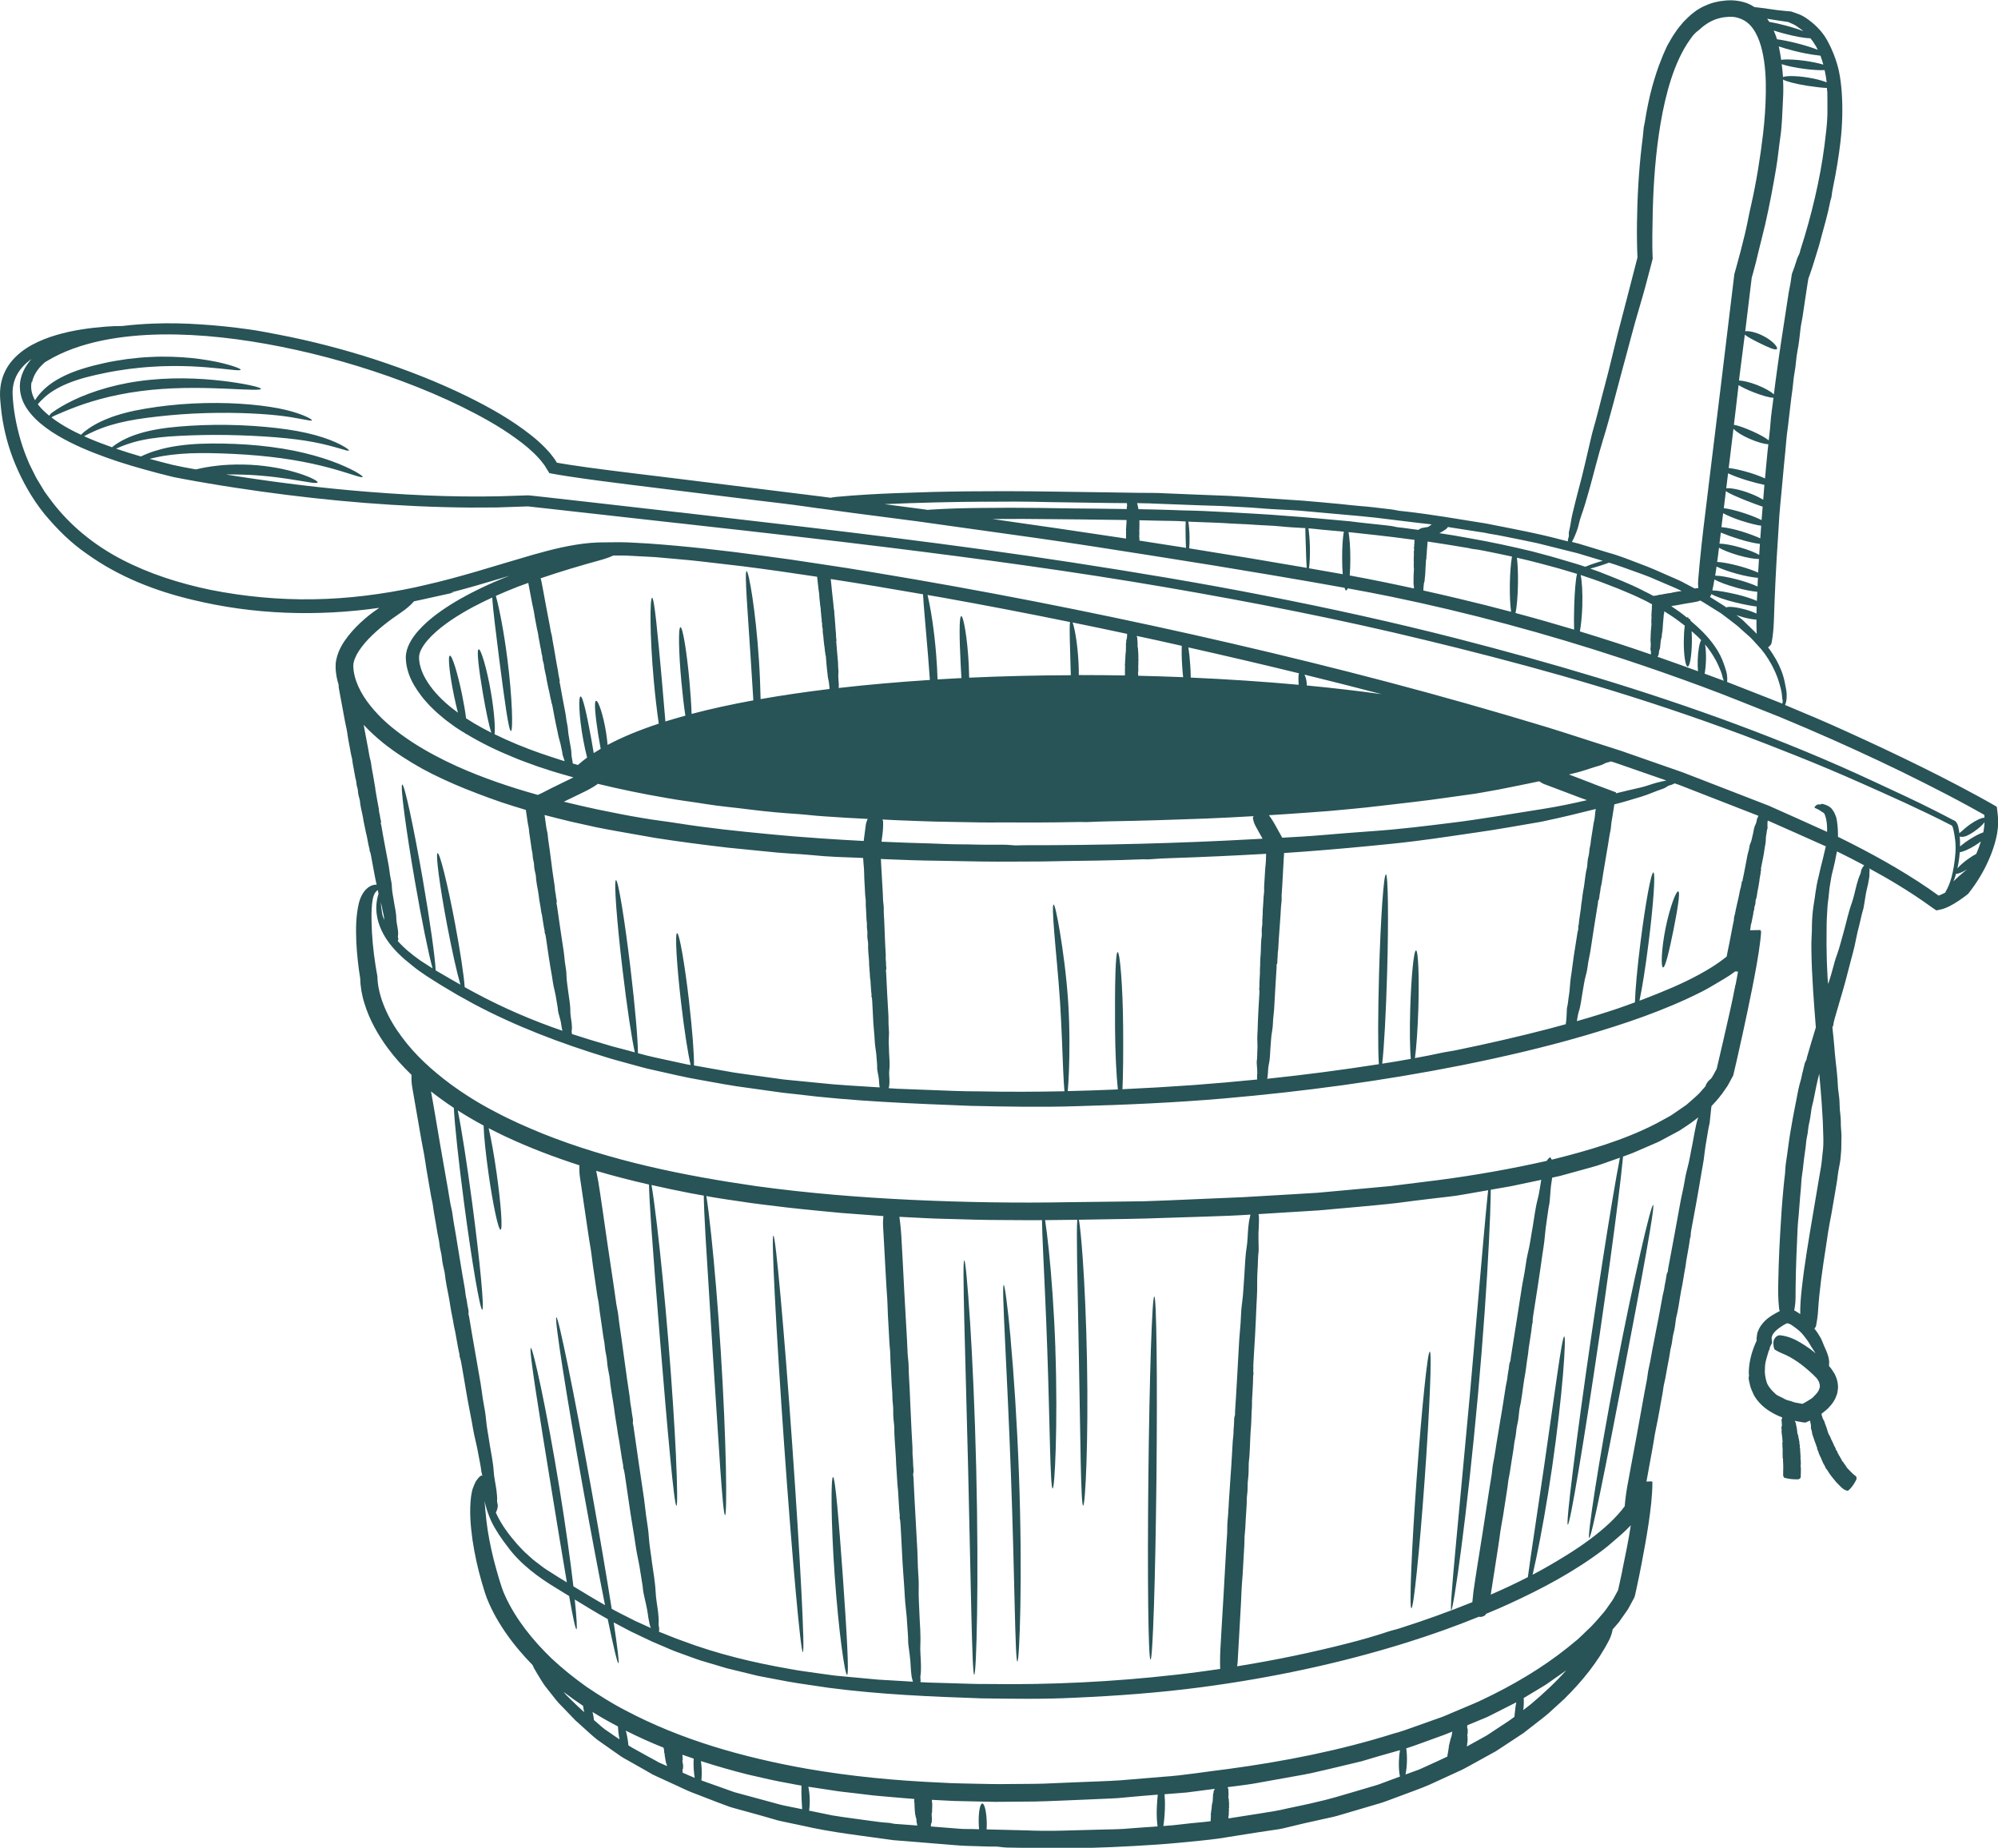 <?xml version="1.0" encoding="UTF-8"?>
<svg xmlns="http://www.w3.org/2000/svg" id="Ebene_2" viewBox="0 0 404.8 374.32">
  <g id="Sauna_evtl._Holzpott_und_-löffel_">
    <g id="sauna">
      <path d="m404.78,165.49c0-.18-.01-.37-.04-.56l-.11-.9-.07-.52c.02-.11-.1-.12-.16-.17l-.23-.13-.85-.49-.92-.52-1.85-1.02-3.72-1.99c-2.48-1.31-4.99-2.58-7.5-3.82-5.03-2.49-10.11-4.87-15.23-7.19-4.07-1.86-8.19-3.6-12.33-5.32l.09.04c-.08-.04-.13-.06-.2-.09.06-.16.13-.31.17-.48.15-.57.17-1.16.15-1.75-.03-.78-.23-1.55-.37-2.3-.31-1.62-.94-3.18-1.74-4.62-.5-.88-1.05-1.73-1.66-2.54.36-.2.67-.58.73-.93.27-1.43.39-2.88.45-4.33.18-5.72.46-11.44.85-17.15l.27-4.38c.12-1.61.29-3.22.44-4.83l.51-5.53c.15-1.61.34-3.22.46-4.83.08-1.1.27-2.2.39-3.3.28-2.27.5-4.55.83-6.81.17-1.2.21-2.41.45-3.6.28-1.45.3-2.93.59-4.38.3-1.47.44-2.98.61-4.47.09-.8.29-1.58.41-2.37l.73-4.89c.1-.69.21-1.39.32-2.08l.15-.86.32-.88c.65-1.84,1.18-3.7,1.76-5.55.21-.65.35-1.32.53-1.97l.86-3.14c.38-1.42.72-2.84,1-4.28.04-.22.17-.43.19-.65.07-.7.2-1.39.34-2.08.63-3.05,1.14-6.13,1.5-9.24.37-3.27.47-6.59.24-9.92-.11-1.46-.28-2.92-.59-4.37-.49-2.1-1.27-4.15-2.34-6.1-1.02-1.88-2.63-3.44-4.43-4.64-.23-.15-.47-.28-.71-.41-.51-.26-1.06-.42-1.6-.62l-.44-.16c-.18-.07-.47-.07-.55-.08-.26-.02-.53-.05-.8-.07-1.07-.1-2.19-.23-3.39-.42-.68-.13-1.74-.22-2.79-.35,0,0,0,0,0,0-.54-.34-1.1-.65-1.71-.86-1.42-.48-2.89-.62-4.27-.47-1.38.11-2.77.44-4.03,1.03-1.78.74-3.19,2.01-4.43,3.31-.58.69-1.17,1.37-1.64,2.11-.52.72-.94,1.47-1.37,2.23-.32.52-.54,1.08-.79,1.63-.26.55-.48,1.1-.69,1.66-.73,1.75-1.27,3.55-1.79,5.34-.66,2.43-1.16,4.89-1.54,7.36-.05.38-.19.76-.22,1.13-.1,1.19-.23,2.37-.39,3.55-.62,5.23-.9,10.48-.97,15.73-.02,1.2-.01,2.4,0,3.6l.04,1.8.06,1.57-2.25,8.71-1.8,6.91c-.84,3.35-1.6,6.71-2.5,10.05-.86,3.18-1.6,6.4-2.53,9.56-.12.4-.2.8-.3,1.21-.82,3.38-1.52,6.79-2.61,10.76-.32,1.13-.72,2.88-1.16,4.62-.3,1.19-.39,2.4-.7,3.58-.07.26-.09.54-.05.8.02.14,0,.3-.05.45-.12.3-.16.57-.17.85-.38-.09-.75-.19-1.12-.29-5.11-1.37-10.31-2.31-15.49-3.34-5.45-.87-10.89-1.82-16.36-2.44-.51-.07-1.03-.08-1.54-.19-.86-.19-1.76-.29-2.62-.38-1.61-.19-3.22-.4-4.83-.51-1.28-.1-2.57-.26-3.85-.39-2.59-.23-5.17-.5-7.76-.7l-7.78-.52c-2.44-.16-4.88-.34-7.32-.46-4.33-.19-8.67-.31-13-.52-1.68-.1-3.36-.08-5.04-.09l-6.48-.1c-6.95-.07-13.88-.24-20.84-.24-4.91,0-9.82.04-14.73.16l-7.07.23c-4.11.15-8.22.38-12.31.76-.42.04-.81.1-1.2.18-.69-.09-1.37-.18-2.06-.27h-.08s-.02-.01-.02-.01c-9.51-1.18-19.02-2.36-28.53-3.54-6.15-.77-12.32-1.47-18.45-2.31l-3.65-.53-1.81-.29-.84-.15s-.05,0-.06-.03h0s-.12-.21-.12-.21l-.27-.44c-.19-.28-.41-.53-.61-.8-.4-.55-.85-1.01-1.3-1.49-.91-.94-1.87-1.79-2.87-2.58-4-3.17-8.39-5.62-12.86-7.83-6.06-2.98-12.36-5.42-18.75-7.52-6.4-2.07-12.92-3.77-19.54-5.04-2.03-.38-4.12-.81-6.12-1.08-3.18-.44-6.39-.79-9.61-.99-3.22-.22-6.46-.3-9.7-.17-2.1.08-4.2.24-6.3.49-1.07,0-2.18.04-3.25.12-3.37.26-6.76.73-10.09,1.71-1.66.49-3.31,1.12-4.88,1.97-1.57.85-3.07,1.97-4.27,3.45-1.2,1.47-1.98,3.35-2.18,5.25-.11.93-.08,1.93,0,2.76.05.87.18,1.72.27,2.59.47,3.43,1.37,6.82,2.7,10.03,1.51,3.64,3.48,7.12,5.96,10.2,2.53,3.03,5.34,5.85,8.59,8.07,6.4,4.61,13.82,7.51,21.36,9.3,12.37,3.02,25.3,3.43,37.88,1.64-1,.68-1.98,1.4-2.91,2.21-1.22,1.05-2.38,2.21-3.42,3.54-1.02,1.33-1.99,2.84-2.39,4.83-.1.46-.14,1.08-.12,1.51.02.45.04.91.12,1.35.06.44.14.88.25,1.3.06.26.15.51.23.77,0,.29.02.57.07.85.4,2.16.81,4.32,1.2,6.49.1.55.23,1.1.35,1.65.13.61.19,1.23.29,1.84.12.7.25,1.4.39,2.1.12.61.2,1.23.37,1.83.12.41.12.84.2,1.26.15.87.34,1.72.47,2.59.07.46.25.9.27,1.37.02.57.3,1.09.32,1.67.02.58.2,1.14.35,1.7.08.3.06.62.12.92.11.62.22,1.25.38,1.86.13.52.2,1.06.29,1.59.12.72.33,1.43.44,2.16.04.26.14.5.19.75.09.4.16.81.23,1.21.1.55.21,1.09.36,1.63.02.08-.04.18,0,.26.14.24.2.5.25.76.21,1.16.44,2.31.64,3.47.15.88.34,1.75.53,2.62-.12,0-.26,0-.4,0-.28.06-.62.13-.91.31-.64.33-1.16.91-1.51,1.51-.38.61-.6,1.25-.77,1.87-.64,2.7-.62,5.27-.53,7.83.06,1.28.16,2.55.3,3.81l.23,1.9.27,1.78v.14s.02.34.02.34c.01.22.01.45.04.67.06.44.1.88.17,1.31l.26,1.28c.1.42.23.83.35,1.25,1.02,3.36,2.74,6.38,4.75,9.12,1.45,1.95,3.07,3.74,4.8,5.4-.04.86,0,1.71.15,2.54.63,3.59,1.26,7.18,1.87,10.77.16.92.35,1.83.52,2.75.19,1.01.31,2.03.48,3.05.19,1.16.39,2.32.6,3.48.19,1.01.32,2.03.56,3.04.16.69.21,1.39.33,2.09.24,1.44.52,2.87.74,4.31.12.76.34,1.5.41,2.27.07.94.42,1.83.49,2.77.08.96.32,1.89.53,2.82.11.5.13,1.02.21,1.52.17,1.03.35,2.07.57,3.09.18.87.31,1.76.45,2.64.19,1.2.48,2.39.66,3.59.06.42.19.83.27,1.25.13.67.24,1.34.36,2.01.15.91.33,1.81.53,2.71.03.14-.02.29.03.43.17.42.25.85.33,1.28.33,1.92.68,3.84.99,5.76.33,2.02.75,4.02,1.12,6.03.16.88.3,1.76.48,2.63.26,1.27.61,2.52.82,3.8.2,1.22.51,2.42.64,3.65.02.15.06.3.1.46.04.17.08.33.12.5-.04-.02-.06-.07-.11-.07-.25-.05-.73.42-1.25,1.23-.2.4-.4.88-.59,1.39-.17.51-.25,1.04-.34,1.57-.38,3.04-.11,5.99.29,8.89.43,2.9,1.07,5.75,1.88,8.56l.62,2.05c.25.78.52,1.48.83,2.17.61,1.38,1.3,2.69,2.07,3.95,1.53,2.52,3.33,4.85,5.29,7.01.48.53.98,1.05,1.48,1.57l.27.6c.23.42.48.84.73,1.25.51.82.99,1.67,1.57,2.45l1.76,2.23c.3.37.58.75.9,1.1l.99,1.02,1.97,2.05c.31.36.66.68,1.02.98l1.05.95c.95.86,1.89,1.74,2.9,2.53l3.15,2.22,1.55,1.08c.51.36,1.08.63,1.62.95l3.27,1.85,1.51.87c.51.27,1.05.49,1.57.74l3.16,1.45c1.06.47,2.09,1.01,3.17,1.43l3.24,1.25c1.3.51,2.6,1.01,3.92,1.49.65.26,1.32.44,2,.63l2.02.55c1.86.5,3.71,1.03,5.56,1.57.92.3,1.87.46,2.81.67l2.82.59c6.13,1.43,12.38,2.08,18.58,2.97l9.79.79c1.63.12,3.26.3,4.9.36l4.9.15c.61.02,1.23-.05,1.84.05,1.03.16,2.1.17,3.13.17,1.93,0,3.84.17,5.77.12,1.53-.03,3.06.03,4.6.02,6.17-.07,12.33-.35,18.49-.77,2.9-.2,5.8-.49,8.69-.78,1.28-.13,2.57-.28,3.85-.45l3.83-.61c2.55-.41,5.1-.81,7.66-1.18.99-.11,1.97-.38,2.94-.61l2.93-.7,3.78-.84c1.26-.27,2.52-.53,3.76-.93l5.98-1.76c.99-.31,2-.55,2.98-.93l2.93-1.09c1.94-.75,3.92-1.4,5.83-2.24l5.69-2.61c1.36-.57,2.61-1.36,3.92-2.05l3.88-2.14,3.71-2.44,1.85-1.22,1.76-1.37c1.11-.89,2.27-1.72,3.35-2.66l3.17-2.89c3.55-3.5,6.77-7.42,9.09-11.93.35-.71.59-1.43.71-2.15l1.24-1.44,1.49-2.11.37-.53.32-.58.63-1.17.36-.67c.08-.17.11-.42.15-.55l.07-.3.26-1.2c.34-1.6.68-3.19.98-4.8.52-2.7,1.01-5.41,1.42-8.15.4-2.75.76-5.49.77-8.42h-.12s0-.05,0-.08l-1.09.04c.41-2.27.82-4.53,1.24-6.8.17-.9.3-1.8.45-2.7.17-.99.4-1.98.59-2.97.22-1.13.43-2.27.62-3.41.17-.99.39-1.98.51-2.98.08-.69.28-1.35.41-2.03.26-1.4.49-2.81.78-4.21.15-.74.19-1.5.4-2.23.25-.89.24-1.82.49-2.72.26-.91.35-1.84.47-2.78.07-.5.23-.98.32-1.47.19-1.01.38-2.02.52-3.04.13-.87.31-1.72.48-2.58.23-1.17.37-2.36.61-3.52.08-.41.11-.83.17-1.24.11-.66.23-1.31.35-1.97.16-.89.31-1.77.43-2.67.02-.14.12-.26.12-.4-.01-.44.05-.86.13-1.29.35-1.88.68-3.76,1.04-5.64.38-1.97.67-3.95,1.02-5.93.15-.86.32-1.72.45-2.59.18-1.26.29-2.53.53-3.77.23-1.19.35-2.4.65-3.58.04-.15.05-.3.06-.45.13-.99.18-2,.34-3.1,1.05-1.07,2.02-2.24,2.86-3.52l.43-.63.36-.66.36-.67.18-.33.13-.24c.06-.09.11-.2.12-.31l.67-2.88,1.22-5.47c.67-3.11,1.34-6.22,1.96-9.36.61-3.14,1.22-6.27,1.61-9.53.07-.59.11-1.21.16-1.81h-.12c0-.08,0-.16,0-.25l-2.13.05c.06-.28.12-.56.13-.85,0-.26.13-.49.18-.74.11-.51.18-1.04.31-1.55.07-.27.02-.56.15-.82.15-.32.03-.68.19-1,.15-.32.14-.68.16-1.02.01-.19.12-.35.16-.53.08-.37.15-.74.19-1.12.03-.32.12-.63.19-.95.1-.43.11-.87.22-1.3.04-.15.01-.31.04-.46.04-.24.09-.48.13-.72.07-.33.11-.65.13-.99,0-.05.09-.09.07-.14-.06-.17-.04-.33-.01-.49.14-.69.26-1.38.41-2.07.16-.72.23-1.46.36-2.19.06-.32.13-.63.16-.95.05-.47,0-.95.11-1.41.1-.44.08-.89.25-1.32.02-.05.01-.11.01-.17.02-.45-.07-.93.05-1.44,3.93,1.72,7.84,3.49,11.76,5.23-.27,1.01-.45,2.03-.73,3.05-.27,1.02-.49,2.01-.74,3.12-.55,2.02-.69,4.05-1.05,6.06-.16,1.21-.27,2.44-.29,3.66.02,1.68-.17,3.37-.11,5.04.03,2.74.17,5.46.34,8.18.16,2.53.36,5.05.56,7.57-.6,1.99-1.22,3.97-1.8,6.04-.07.22-.05.47-.18.67-.23.34-.32.74-.4,1.12-.14.71-.37,1.4-.5,2.12-.1.57-.3,1.12-.44,1.68-.29,1.13-.47,2.27-.7,3.41-.22,1.14-.46,2.28-.66,3.42l-.56,3.23c-.31,1.91-.51,3.83-.82,5.74-.12.74-.11,1.49-.19,2.24-.11.96-.23,1.91-.31,2.87-.29,3.08-.51,6.16-.67,9.25-.13,2.18-.23,4.36-.3,6.54l-.08,3.14c-.06,1.83-.03,3.66.16,5.48.02.17.07.34.15.5-.07.03-.13.07-.2.1-1,.55-2.01,1.07-2.9,1.98-.5.53-.99,1.14-1.3,1.95-.33.72-.34,2.04-.29,1.98-.04.08-.3.63-.45,1.02-.69,1.74-1.15,3.61-1.15,5.61,0,.19.09.37.03.56-.11.33-.04.67.03.98.14.59.24,1.21.5,1.78.22.45.37.93.64,1.36.53.86,1.22,1.6,1.98,2.23.76.6,1.58,1.1,2.41,1.5.38.19.78.35,1.17.49,0,.09,0,.19-.05.29-.09.15-.07.28-.07.42,0,.13.06.26.05.4-.02.25.08.49-.03.75-.07.16-.06.31-.02.45.06.2-.02.42,0,.62l.12,1c.04.35.08.7.09,1.05,0,.03.09.06.01.1-.12.07-.1.12-.07.17.05.1-.02.21.04.31.04.08-.03.17-.02.25.02.33.08.65.05.99-.01.16.02.31,0,.46-.03.28.06.54,0,.82-.03.11.07.21.08.31.01.13-.01.27,0,.41.02.43.05.87.05,1.3,0,.31-.01.61-.02.9,0,.14,0,.29,0,.43-.03.25-.01.48.16.74.05.07.31.16.94.26.27.05.61.09.97.11.51.04,1.05.03,1.13-.02.24-.13.35-.27.35-.42.04-.6.03-1.17.04-1.75,0-.15-.03-.29-.05-.44-.02-.16.03-.32.04-.49,0-.18,0-.37-.02-.55-.02-.16.01-.32-.05-.48-.05-.11.02-.22.02-.33,0-.22-.05-.45-.03-.67,0-.12-.1-.23-.03-.36.08-.15-.12-.28-.04-.43.08-.15-.01-.29-.07-.44-.03-.08.04-.16.03-.24,0-.16-.02-.32-.07-.48-.04-.13-.03-.27-.03-.41,0-.19-.1-.37-.09-.55,0-.07-.06-.13-.07-.19-.02-.1-.03-.21-.04-.31-.01-.14-.04-.28-.1-.41,0-.02.07-.05.03-.07-.1-.06-.12-.12-.13-.19-.03-.29-.08-.59-.1-.89-.02-.31-.13-.61-.18-.92-.02-.13-.03-.27-.08-.4-.05-.13-.12-.26-.18-.39.28.06.55.12.83.16l.81.14c.16.02.33.05.49.06l.46-.19c.2-.09.36-.16.5-.22.02.08.04.16.05.24.03.35.19.66.14,1.03-.03.22.01.43.1.62.11.27.09.57.17.85l.45,1.34c.17.46.35.92.5,1.4.01.04.11.06.06.13-.09.12-.04.19.02.25.1.12.08.28.18.4.08.09.05.23.1.34.16.44.42.85.58,1.3.08.21.19.41.27.62.16.37.42.68.55,1.08.05.15.2.24.29.37.12.17.21.35.32.52.35.55.77,1.07,1.2,1.58.28.38.63.72.97,1.06l.5.49c.31.27.67.5,1.11.59.12.03.36-.13.77-.62.18-.21.38-.48.57-.78.28-.43.53-.92.53-1.02,0-.29-.05-.46-.17-.55-.49-.32-.91-.8-1.35-1.23-.1-.13-.23-.24-.34-.35-.12-.13-.2-.3-.3-.45-.13-.16-.24-.35-.36-.51-.11-.15-.18-.32-.34-.44-.11-.08-.12-.22-.18-.34-.13-.23-.28-.45-.39-.7-.06-.13-.21-.2-.22-.36,0-.19-.24-.27-.24-.46,0-.2-.15-.32-.27-.46-.06-.07-.04-.19-.08-.28-.08-.17-.15-.36-.27-.52-.1-.14-.13-.31-.19-.46-.08-.21-.24-.39-.29-.62-.02-.08-.1-.13-.13-.21-.06-.12-.1-.24-.14-.36-.06-.16-.14-.32-.24-.47-.02-.02.05-.08.01-.09-.11-.05-.15-.12-.18-.2-.11-.35-.25-.7-.34-1.06-.09-.38-.28-.73-.4-1.11-.05-.16-.08-.33-.16-.49-.11-.23-.29-.44-.34-.69-.04-.24-.2-.44-.17-.69,0-.03-.02-.05-.03-.07.61-.46,1.23-.93,1.77-1.58.22-.26.45-.52.64-.84.19-.31.39-.61.52-1,.15-.36.29-.72.33-1.14.07-.41.13-.81.07-1.22-.03-.84-.32-1.57-.63-2.24-.35-.58-.72-1.18-1.15-1.62-.02-.11-.03-.23-.02-.34.08-.58-.02-1.13-.16-1.65-.28-1.03-.8-1.93-1.16-2.91-.25-.67-.62-1.27-1.01-1.86-.2-.3-.42-.59-.65-.87.17-.14.29-.31.33-.46.21-1.04.37-2.09.43-3.16.27-4.22.89-8.49,1.56-12.74l.49-3.28c.18-1.21.44-2.4.66-3.6l.71-4.15c.2-1.21.44-2.42.57-3.64.09-.84.3-1.66.43-2.5.16-.83.19-1.85.28-2.77l.04-2.72c-.01-.94-.16-1.87-.13-2.81.02-1.14-.25-2.25-.24-3.38,0-1.15-.18-2.28-.32-3.42-.07-.61-.06-1.22-.11-1.83-.11-1.24-.22-2.49-.38-3.73-.13-1.05-.2-2.11-.29-3.17-.1-1.21-.25-2.41-.36-3.62.01-.04.02-.09.03-.13.03-.14.15-.26.16-.41.04-.46.16-.89.28-1.33l1.68-5.76c.59-2.02,1.08-4.06,1.62-6.09.24-.89.48-1.77.69-2.66.3-1.29.51-2.61.86-3.89.33-1.23.54-2.48.92-3.69.05-.15.07-.31.1-.47.25-1.32.37-2.66.77-4.2.13-.43.22-1.12.35-1.8.09-.47-.03-.96.08-1.42.02-.1,0-.22-.09-.33-.02-.02-.03-.05-.03-.07,1.95,1.06,3.88,2.15,5.78,3.31,2.24,1.36,4.42,2.79,6.54,4.31.15.1.8.6,1.32.91.32-.06.64-.13.95-.2.15-.03.33-.09.46-.13l.28-.1c.74-.28,1.38-.62,1.99-.99.61-.37,1.19-.76,1.75-1.17l.91-.69c.13-.09.22-.26.29-.33l.16-.21.32-.42c1.67-2.24,3.01-4.65,4.02-7.25.5-1.3.91-2.65,1.17-4.06.11-.71.2-1.42.23-2.16.03-.36,0-.74,0-1.11Zm-331.79,32.65h0s0,.03,0,0Zm294.83,76c-.35-.28-.69-.58-1.05-.85-.64-.46-1.3-.89-1.99-1.31-1.2-.71-2.53-1.31-4.06-1.48-.42-.04-.9.15-1.24.77-.15.27-.21.61-.18.97.01.51.13,1.05.28,1.16.44.29.94.54,1.46.75,2.1.83,4.13,2.3,5.94,3.98.24.22.48.43.64.61.18.19.39.38.54.57.13.22.28.44.38.65.02.21.16.41.14.59.1.4-.05.77-.28,1.24-.2.41-.65.79-1.04,1.23-.29.3-.69.49-1.05.73l-.59.35c-.18.1-.45.25-.55.29,0,0,0,0-.01,0h0s.02,0-.07-.02l-.36-.07c-.5-.1-1.01-.13-1.48-.32-.27-.13-.57-.19-.86-.26-.28-.08-.56-.17-.82-.31-.25-.16-.5-.29-.77-.4-.25-.13-.51-.24-.76-.38-.25-.16-.45-.38-.65-.58-.44-.39-.78-.82-1.09-1.29-.27-.39-.42-.86-.52-1.34-.15-.65-.27-1.35-.2-2.08.02-.25,0-.52.03-.78.06-.42.13-.84.25-1.25.15-.56.32-1.13.5-1.7.03-.09.14-.14.14-.24.01-.15.05-.29.09-.42l.04-.11.09-.2.2-.39.12-.22-.1-.8v-.1s0-.02,0-.03v-.06s.01-.11.01-.11c.03-.15.07-.31.16-.48.17-.35.5-.73.91-1.08.54-.46,1.3-.95,1.91-1.26.04,0,.08-.05.14-.04.07-.01.2.02.35.07.36.12.79.42,1.22.74.63.47,1.31,1.01,1.83,1.71.49.66,1.04,1.3,1.39,2.06.04.09.11.18.17.26.25.39.53.78.78,1.2Zm1.44-40.54c-.06.74-.17,1.66-.27,2.48l-.56,3.26-1.78,10.56c-.41,2.5-.81,5-1.16,7.52-.17,1.21-.3,2.43-.45,3.65-.19,1.7-.33,3.41-.31,5.14-.33-.24-.68-.47-1.07-.69-.05-.03-.1-.04-.15-.07.17-.83.26-1.66.27-2.5.01-3.7.11-7.41.29-11.11l.12-2.84c.04-1.05.17-2.08.25-3.12l.28-3.58c.09-1.04.21-2.08.25-3.13.04-.71.19-1.42.27-2.13.16-1.47.32-2.94.55-4.39.12-.77.12-1.56.3-2.32.24-.92.21-1.89.45-2.81.24-.94.32-1.91.47-2.87.07-.51.25-1,.35-1.51.2-1.04.41-2.08.63-3.11.17-.85.39-1.68.59-2.52.19,2,.37,3.99.5,5.99.07,1.24.17,2.48.23,3.72.04,2.16.25,4.41-.05,6.38Zm32.79-68.51s0,0,0,0h0s0,0,0,0Zm-43.16-30.52c.46.87,1.14,2.22,1.55,3.66.28.98.58,1.94.62,2.97,0,.23.05.45.1.64.03.11.03.24,0,.36-.03.12-.05.23-.06.34-.03-.01-.06-.02-.1-.04l-.8-.32-1.6-.63-3.21-1.26c-1.82-.71-3.64-1.44-5.47-2.14.05-.54.03-1.1-.07-1.67-.1-.64-.38-1.24-.55-1.86-.43-1.3-1.07-2.55-1.86-3.67-1.37-2-3.11-3.66-4.93-5.21,0-.03-.01-.08-.02-.11-.02-.11-.05-.12-.06-.17,0-.03,0-.05,0-.07,0,0,0,0-.01.01-.06.05-.15-.01-.19-.02-.07-.03-.04.05-.1-.08-.08-.1-.05-.37-.26-.25-.03.01-.05.04-.08.07-1.01-.84-2.08-1.6-3.18-2.31.08-.03.16-.06.25-.08.2-.04.41-.06.62-.09l1.97-.36,1.4-.23.67-.12c.33-.05.65-.14.96-.28.21.12.41.23.61.35l3.59,2.24c1.12.84,2.25,1.69,3.35,2.56.25.24.52.47.78.71.55.49,1.11.98,1.67,1.48.56.5,1.02,1.09,1.56,1.65,1.08,1.1,2.02,2.42,2.85,3.94Zm-13.44-4.02c.36.44.72.9,1.06,1.39.22.34.53.76.8,1.26.3.48.58,1.04.83,1.6.33.77.7,1.52.86,2.36.03.18.09.37.17.52.03.06.05.14.06.22-.1-.04-.19-.08-.29-.11-1.19-.45-2.39-.88-3.58-1.32.14-.73.24-1.67.27-2.7.04-1.29-.04-2.44-.18-3.23Zm-1.4,5.44c-2.69-.98-5.39-1.95-8.1-2.9-.04-.01-.08-.03-.12-.04,0-.03,0-.05.02-.08.13-.14.18-.29.21-.45.07-.3.02-.6.16-.9.1-.2.11-.4.14-.61.03-.2.02-.4.05-.6.07-.37.04-.74.18-1.11.08-.22.11-.44.11-.67,0-.31.1-.61.13-.92l.11-1.52c.04-.53.08-1.06.14-1.58,0-.05-.05-.1,0-.15.1-.08.09-.16.08-.25-.02-.13.02-.25.02-.38,1.07.66,2.11,1.35,3.11,2.11.24.17.46.36.7.53.12.09.23.18.35.27-.12.87-.19,1.95-.2,3.15-.02,2.82.33,5.12.78,5.14.45.02.83-2.28.86-5.13,0-.73-.01-1.42-.05-2.04.66.56,1.31,1.15,1.93,1.82-.35.54-.64,2.13-.7,4.04-.03.83,0,1.6.06,2.26Zm-9.44-11.03c0,.15-.02.3-.03.45-.02.2-.02.41,0,.62,0,.03-.06.06-.04.09.06.1.06.2.05.3l-.11,1.3c-.05.45-.03.91-.06,1.37-.01.2-.03.4-.03.6.01.29.08.59.05.87-.03.27.02.56-.06.83-.01.03,0,.07,0,.1.03.29.16.6.1.94-.01.04,0,.1,0,.15-4.76-1.65-9.56-3.2-14.39-4.67.23-1.3.42-3.1.49-5.1.09-2.74-.08-5.1-.33-6.33l2.66.9c1.61.54,3.18,1.2,4.77,1.8,1.13.49,2.28.92,3.4,1.43,1.1.54,2.25,1.01,3.3,1.63.11.06.22.12.33.18l-.04.5c0,.12,0,.23,0,.35,0,.2-.03.4-.05.6-.03.27,0,.54-.04.81-.01.09.02.19.02.29Zm-1.75-5.34c-2.9-1.48-5.93-2.63-8.94-3.82-.57-.21-1.15-.42-1.73-.62.56-.14,1.18-.32,1.85-.53.73-.23,1.39-.46,1.96-.67,1.82.56,3.6,1.21,5.39,1.86.96.36,1.94.68,2.88,1.07l2.82,1.21c1.22.52,2.45,1.01,3.63,1.61-.21.04-.43.05-.65.08-.26.04-.52.08-.78.14-.22.05-.46.06-.67.15-.15.06-.31.03-.47.06-.32.05-.64.13-.96.16-.09,0-.17.04-.25.06-.13.03-.32.07-.48.08-.44.01-.77.21-1.22.22-.09,0-.18.02-.27.03-.7-.37-1.4-.74-2.12-1.08Zm21.2-18.11c1.15.45,2.2.85,3.06,1.13-.07.91-.15,1.81-.22,2.72-.87-.44-2.1-.94-3.5-1.4-1.66-.55-3.17-.9-4.15-1.02l.42-3.46c.64.5,2.37,1.23,4.39,2.04Zm-4.32-2.59l.37-3.04c.93.45,2.31.96,3.87,1.44,1.33.4,2.54.71,3.49.9-.09,1-.16,2.01-.24,3.01-.71-.42-1.58-.86-2.57-1.24-2.2-.87-4.17-1.19-4.93-1.07Zm3.15,6.59c1.54.51,2.95.85,3.93.99-.06.85-.12,1.71-.18,2.56-.92-.43-2.23-.92-3.73-1.39-1.47-.45-2.84-.75-3.87-.86-.09,0-.18-.02-.27-.02l.34-2.82c.87.47,2.21,1.04,3.77,1.55Zm-.46,3.72c1.61.51,3.09.83,4.13.95-.05.74-.09,1.49-.14,2.23-.76-.46-2.17-1.03-3.85-1.51-1.77-.51-3.34-.78-4.2-.77l.27-2.25s.07.03.11.05c.92.38,2.21.85,3.67,1.3Zm-.31,3.24c1.8.52,3.4.79,4.25.77-.05.78-.1,1.56-.14,2.33l-.02.43c-.92-.43-2.29-.91-3.87-1.34-1.8-.49-3.43-.78-4.44-.83.05-.38.12-.75.16-1.13l.21-1.75c.76.46,2.17,1.03,3.85,1.52Zm-.21,3.77c1.7.46,3.23.74,4.25.81l-.08,1.76c-.92-.43-2.29-.92-3.85-1.35-2-.55-3.77-.85-4.73-.85.1-.61.19-1.23.28-1.84.91.45,2.4,1,4.14,1.47Zm-.12,2.81c1.7.47,3.22.75,4.24.83l-.02.5c-.02.45-.04.9-.06,1.35-.98-.43-2.38-.9-3.95-1.28-2.17-.52-4.07-.84-5.07-.85.16-.73.29-1.47.42-2.21.85.49,2.49,1.11,4.45,1.65Zm-.19,2.99c1.72.41,3.24.71,4.3.83-.01.47-.03.94-.03,1.42-.62-.29-1.43-.59-2.34-.84-1.74-.48-3.26-.63-3.79-.41-.36-.26-.73-.52-1.11-.74l-2.18-1.37c.11-.18.21-.38.29-.58.88.51,2.71,1.17,4.86,1.69Zm4.31,6.36c-.14-.16-.28-.32-.44-.47l-1.72-1.66c-.58-.63-1.26-1.14-1.94-1.66.4.14.83.28,1.29.41,1.06.29,2.04.46,2.76.5,0,.96.01,1.92.05,2.88Zm2.21-37.04c-.19,1.85-.36,3.7-.52,5.56-.86-.39-1.94-.8-3.14-1.17-1.68-.51-3.19-.83-4.22-.94l.96-7.93c.58.58,1.75,1.35,3.2,1.98,1.64.73,3.13,1.13,3.87,1.12l-.15,1.38Zm.81-7.82c-.17,1.13-.21,2.28-.33,3.42l-.25,2.25c-.61-.51-1.83-1.19-3.29-1.84-1.63-.71-3.05-1.23-3.77-1.3l.28-2.32.67-5.74c.68.44,1.81.98,3.13,1.49,1.73.67,3.26,1.1,3.94,1.06-.12.99-.24,1.99-.39,2.98Zm11.29-65.07c0,.77.01,1.53.02,2.3v2.31c-.04,2.14-.35,4.27-.6,6.4-.45,3.49-1.1,6.96-1.9,10.41-.83,3.6-1.82,7.18-2.96,10.71-.11.33-.13.69-.31.99-.3.52-.47,1.1-.64,1.66-.15.52-.34,1.03-.53,1.54l-.15.4c-.04.12-.11.24-.12.38l-.05.3-.12.82c-.1.87-.32,1.73-.47,2.6l-1.61,10.5c-.27,1.65-.46,3.3-.71,4.95-.25,1.72-.46,3.44-.68,5.16-.54-.54-1.82-1.3-3.44-1.92-1.47-.57-2.81-.87-3.62-.9l.08-.73,1.04-8.16.05-.4c.5.44,1.61,1.02,2.89,1.66,1.81.89,3.34,1.6,3.62,1.24.27-.35-.92-1.73-2.89-2.7-1.49-.74-2.89-.99-3.53-.88l1-8.27.25-2.04.06-.51c0-.05,0,.02.06-.22l.28-1.01c.37-1.34.72-2.68,1.02-4.03.45-1.84.9-3.68,1.36-5.52.87-3.82,1.6-7.67,2.25-11.54.34-2.05.53-4.12.83-6.19.37-2.52.39-5.07.54-7.64.08-1.33.08-2.67.01-4.02.67.4,2.55.87,4.8,1.24,1.66.25,3.12.43,4.09.46.01.23.04.45.04.68Zm-.12-1.78s-.07-.03-.11-.05c-.91-.35-2.2-.69-3.65-.92-2.4-.39-4.44-.38-5.1-.12-.06-.87-.14-1.74-.26-2.61.19.07.4.13.64.2.95.27,2.28.53,3.76.74,1.74.24,3.28.33,4.29.27.18.82.33,1.64.42,2.48Zm-.69-3.6c-.95-.29-2.3-.57-3.8-.78-1.49-.2-2.84-.29-3.84-.26-.36,0-.64.04-.9.08-.14-.9-.28-1.82-.48-2.73.91.31,1.99.63,3.17.92,1.67.42,3.21.71,4.34.84.39.04.69.08.93.12.22.59.41,1.19.58,1.81Zm-2.66-5.37l.1.12c.44.45.72,1.05,1.09,1.57.13.22.24.45.35.68-.04-.01-.07-.03-.11-.04-1.06-.42-2.55-.89-4.22-1.31-1.48-.37-2.86-.64-3.94-.79,0-.01,0-.03-.01-.04-.18-.58-.4-1.16-.65-1.73.63.2,1.31.41,2.03.6,2.3.62,4.34.97,5.36.96Zm-8.54-3.89c1.05.18,2.11.33,3.16.49l.79.12c.17.03.14.01.23.05l.3.14c.43.22.9.37,1.29.65.45.37.96.64,1.38,1.03-.96-.37-2.19-.77-3.55-1.13-1.23-.33-2.39-.58-3.35-.75-.13-.22-.28-.43-.43-.64.06.01.12.02.18.03Zm-38.62,103.38c.27-.82.4-1.69.69-2.49.62-1.73,1.14-3.5,1.64-5.28.98-3.47,1.81-6.98,2.88-10.43.73-2.33,1.36-4.71,2.01-7.07l1.85-6.96c1.19-4.29,2.26-8.62,3.54-12.88.77-2.57,1.47-5.17,2.14-7.77l.5-1.92-.05-1.38-.02-1.16v-2.32s.08-4.64.08-4.64c.15-6,.59-11.99,1.58-17.87.52-3.07,1.2-6.1,2.14-9.02.95-2.9,2.18-5.72,3.88-8.07.3-.46.63-.88,1.02-1.25.32-.33.71-.56,1.03-.87.32-.32.67-.57,1.02-.82,1.3-.93,2.79-1.47,4.36-1.57,1.25-.17,2.42.13,3.38.64,1.97,1.03,3.16,3.57,3.77,6.24.62,2.7.78,5.61.73,8.5-.04,2.73-.23,5.49-.55,8.24-.58,4.87-1.35,9.76-2.45,14.58-.43,1.86-.76,3.76-1.2,5.62-.57,2.4-1.2,4.78-1.86,7.15l-.2.71c0,.07-.13.37-.14.6l-.05.42-.18,1.49-.36,2.98-.72,5.95-1.44,11.91-2.06,16.81-.98,8.07c-.59,4.69-1.12,9.39-1.51,14.09-.05.59-.04,1.16.02,1.71-.11-.02-.21-.02-.32,0l-.41.07c-.07-.04-.14-.07-.2-.11l-2.59-1.37c-.88-.42-1.78-.79-2.67-1.18-1.79-.78-3.56-1.6-5.39-2.26-2.19-.83-4.38-1.73-6.64-2.34l-4.65-1.42c-.9-.3-1.81-.53-2.73-.76.43-.81.8-1.66,1.1-2.56Zm-27.39.47c.38-.2.76-.45,1.07-.78.03-.03.04-.08.05-.15.41.07.83.14,1.24.2l6.29.98c.32.04.64.16.96.2,1,.14,1.99.34,2.99.54,2.2.45,4.41.87,6.6,1.35l6.53,1.63,1.71.43,1.69.51,3.38,1.01s0,0,0,0c-.3.08-.6.17-.91.27-1.03.32-1.95.65-2.63.94-.93-.32-1.86-.61-2.8-.88-2.58-.79-5.17-1.52-7.77-2.19-4.27-1.03-8.57-1.96-12.89-2.71l-3.39-.6-2.7-.42.57-.32Zm26.73,19.87c-3.94-1.18-7.9-2.31-11.88-3.37.26-1.2.45-3.38.49-5.87.04-2.15-.05-4.07-.21-5.33,1.45.34,2.91.67,4.35,1.06,1.88.52,3.79.98,5.65,1.56.73.22,1.46.43,2.18.65-.29,1.14-.48,3.62-.57,6.5-.06,1.84-.07,3.53-.02,4.81Zm-12.76-3.61c-3.45-.91-6.9-1.79-10.37-2.61-2.47-.59-4.95-1.16-7.43-1.71,0-.03,0-.07.01-.1.02-.19,0-.38.03-.56.06-.35.02-.7.15-1.04.08-.21.1-.42.09-.63,0-.29.09-.58.1-.87l.07-1.42c.02-.5.05-.99.09-1.49,0-.05-.06-.1,0-.14.1-.07.09-.16.08-.23-.03-.15.04-.29.01-.44-.02-.12.04-.23.05-.35.03-.47.03-.94.09-1.4l.05-.66c.03-.19.03-.39.04-.59l3.05.47c1.74.25,3.47.58,5.21.85.27.04.53.14.79.17.84.1,1.67.22,2.49.4,1.82.38,3.66.73,5.48,1.14.03,0,.06.01.08.02-.22,1.25-.39,3.26-.43,5.54-.04,2.34.07,4.41.26,5.66Zm-73-21.95l10.09.38c1.78.08,3.56.08,5.33.19,2.16.13,4.32.2,6.49.38,2.2.2,4.41.29,6.62.4,1.18.07,2.36.16,3.53.28l7.24.65c2.05.18,4.11.36,6.16.59l8.36,1.02,2.94.33s.08.01.12.02l-.25.2c-.15.12-.31.21-.46.31h-.01s-1.24.22-1.24.22c-.18.01-.37.18-.56.27l-.14.08s-.03.02-.05.03l-3.2-.43c-.43-.06-.86-.06-1.28-.16-.71-.17-1.46-.26-2.17-.34-1.34-.15-2.68-.29-4.02-.43-1.07-.09-2.13-.26-3.2-.38-4.3-.4-8.6-.79-12.9-1.1-2.03-.16-4.05-.31-6.08-.42-3.6-.22-7.2-.4-10.8-.57-1.39-.07-2.79-.07-4.19-.12-1.79-.08-3.59-.12-5.38-.17-1.16-.03-2.32-.04-3.48-.07v-.09c-.03-.23-.11-.45-.15-.68-.02-.1-.02-.2-.06-.3-.02-.06-.05-.11-.08-.16.94.02,1.88.05,2.82.06Zm53.36,8.14c-.07.19.05.39-.02.59-.08.2-.03.4,0,.6.01.11-.05.21-.05.32-.01.22-.03.44,0,.66.02.19-.02.37-.03.56-.02.25.02.51-.01.76-.01.09.03.18.03.27,0,.14,0,.28-.02.43-.01.19,0,.38.02.58,0,.03-.06.06-.04.09.06.09.07.19.06.28l-.07,1.22c-.03.43,0,.86-.01,1.28,0,.19-.02.37,0,.56.02.27.1.55.08.82,0,.02,0,.04,0,.06-4.16-.91-8.32-1.77-12.51-2.54-.17-.03-.33-.06-.5-.09.08-1.01.12-2.2.12-3.48,0-2.19-.15-4.13-.36-5.3l.75.07,5.1.56c2.32.25,4.63.55,6.94.86.19.03.39.05.58.07,0,.12-.01.2-.03.31-.02.16.05.32-.01.48Zm-14.49,6.19c-2.28-.41-4.55-.81-6.83-1.2.14-.99.23-2.66.17-4.56-.04-1.35-.15-2.59-.29-3.54.95.07,1.9.2,2.84.29l4.33.39c-.21,1.17-.35,3.15-.34,5.39,0,1.18.05,2.28.12,3.23Zm-31.28-10.65c.19,0,.38.02.57.03,2.79.12,5.59.17,8.37.37,1.47.09,2.95.11,4.42.23,1.79.14,3.59.15,5.39.34,1.64.17,3.3.25,4.95.34.01.97.05,2.22.1,3.6.06,1.83.1,3.46.18,4.45-7.93-1.37-15.86-2.69-23.8-3.95.05-.68.08-1.51.06-2.4-.02-1.19-.12-2.25-.24-3.01Zm-9.97,3.05c-.01-.12.03-.23.04-.35,0-.13,0-.26,0-.4,0-.12.02-.23-.02-.35-.03-.08.02-.16.03-.24,0-.16-.01-.33.01-.49.01-.09-.06-.17,0-.26.07-.1-.07-.21,0-.32.07-.11,0-.21-.03-.32-.02-.06.04-.11.04-.17,0-.12,0-.24-.02-.35,0-.03,0-.05,0-.08.18,0,.35,0,.53.01,1.98.04,3.95.11,5.93.12.97,0,1.95.06,2.92.12-.04.77-.03,1.85-.01,3.06.02.84.04,1.62.08,2.28-3.15-.5-6.29-.98-9.44-1.47v-.48c0-.1-.02-.21-.03-.31Zm-31.43-7.08l6.46-.03c2.38,0,4.75.06,7.13.11l8.18.12c2.38.03,4.76.08,7.14.08.01,0,.03,0,.04,0,.01.06.02.11.02.17-.01.19.06.37-.02.57-.05.12-.04.23-.01.34.01.04,0,.08,0,.12-3.83-.06-7.66-.1-11.49-.13-4.06-.07-8.15-.13-12.22-.13l-5.87.04c-3.42.03-6.83.12-10.23.34-.18.01-.35.03-.52.05l-2.17-.3h-.09s-.02-.01-.02-.01c-2.17-.28-4.34-.57-6.51-.85,6.72-.3,13.46-.46,20.19-.5Zm28.8,5.85c0,.1-.02.21-.02.31v1.01s0,.29,0,.29c-9.01-1.37-18.04-2.68-27.07-3.96,4.06-.03,8.12-.03,12.19.03l5.38.05,5.93.08c1.23,0,2.46.03,3.69.05,0,.05-.03.1-.03.15,0,.25.01.5-.03.75-.02.12,0,.24-.03.36-.04.21.02.42-.05.63-.03.08.04.16.04.24ZM6.51,77.37c.17-.82.54-1.62,1.07-2.35.25-.37.56-.71.88-1.04.16-.16.33-.32.49-.46.21-.19.2-.17.47-.33,3.38-2.06,7.23-3.36,11.17-4.19,3.95-.82,8.01-1.18,12.08-1.25,8.15-.11,16.32.9,24.35,2.5,8.4,1.69,16.67,4.06,24.69,7.06,4.01,1.5,7.96,3.17,11.79,5.05,3.82,1.89,7.59,3.94,10.99,6.42,1.71,1.22,3.34,2.56,4.69,4.07.37.36.63.78.95,1.16.17.19.29.4.41.6l.64,1.04.1.16c.03.06.11.03.17.06l.37.07.67.12.81.14,1.61.26c4.3.66,8.58,1.2,12.87,1.74l25.7,3.18c3.21.4,6.45.74,9.63,1.21.92.13,1.85.26,2.78.39h.06s.02,0,.02,0c4.51.64,9.09,1.23,13.53,1.8,1.97.26,3.95.51,5.91.77h.09s.01.01.01.01c8.05,1.13,16.09,2.25,24.14,3.38,7.99,1.13,15.99,2.39,23.97,3.65,8.04,1.26,16.07,2.56,24.09,3.92,4.91.84,9.82,1.67,14.71,2.56.1.35.21.54.33.54.1,0,.2-.15.29-.43,2.89.53,5.78,1.07,8.66,1.66,15.89,3.27,31.59,7.51,47,12.59,5.41,1.78,10.79,3.66,16.13,5.64,2.67.99,5.33,2.01,7.96,3.07l7.85,3.12.09.04c3.6,1.5,7.18,3.02,10.74,4.61,6.19,2.76,12.33,5.63,18.38,8.69,3.02,1.52,6.03,3.08,9,4.7l2.22,1.23.96.54s0,0,.01,0c0,0,0,.01,0,.06.02.17.02.35.02.52-.53-.03-1.69.48-2.91,1.34-.37.26-.72.54-1.01.79-.27.23-.51.44-.71.62-.17.16-.33.28-.46.38-.05-.43-.12-.86-.22-1.3-.11-.48-.38-1.17-1-1.34l-1.17-.62c-.78-.4-1.57-.81-2.37-1.22-4.17-2.12-8.55-4.12-12.74-6.07-9.08-4.24-18.41-8.06-27.84-11.56-18.46-6.85-37.37-12.42-56.43-17.32-12.92-3.31-26.02-6.19-39.15-8.74-12.84-2.52-25.77-4.66-38.69-6.65-24.01-3.7-48.15-6.53-72.26-9.31-2.46-.28-4.92-.57-7.39-.86h-.06s-.02,0-.02,0c-6.01-.69-12.03-1.38-18.05-2.06l-9.06-1.02-2.27-.25-.57-.06c-.22-.01-.29-.05-.72-.06l-1.16.04-4.53.15c-10.07.22-20.15-.3-30.18-1.2-8.47-.76-16.91-1.86-25.31-3.21.67,0,1.36-.02,2.08,0,.89,0,1.81.05,2.76.08.94.06,1.86.11,2.75.2.89.07,1.74.18,2.56.27,1.63.21,3.09.43,4.32.64,1.23.21,2.24.37,2.94.47.71.09,1.12.08,1.16-.06.04-.13-.29-.38-.93-.71-.64-.33-1.61-.72-2.83-1.11-1.22-.4-2.71-.78-4.38-1.1-.84-.14-1.72-.3-2.64-.4-.92-.12-1.88-.19-2.86-.25-.98-.04-1.94-.07-2.87-.05-.93,0-1.82.07-2.67.12-1.69.15-3.21.37-4.47.64-.36.08-.69.15-1.01.23-1.56-.28-3.12-.56-4.62-.9-1.59-.39-3.17-.81-4.75-1.24.8-.21,1.71-.4,2.72-.58,2.12-.35,4.67-.58,7.53-.59,2.86-.02,6.04.11,9.35.32,3.31.23,6.45.59,9.28,1.05,2.83.47,5.35,1.03,7.44,1.59,1.05.28,1.99.55,2.82.81.83.26,1.54.48,2.12.66,1.16.38,1.84.54,1.9.41.06-.13-.5-.53-1.58-1.15-.55-.28-1.23-.64-2.04-.99-.81-.36-1.74-.74-2.79-1.12-2.1-.75-4.65-1.48-7.54-2.07-2.89-.57-6.1-1-9.47-1.23-3.38-.22-6.59-.28-9.54-.16-2.94.12-5.61.5-7.79,1.06-1.09.29-2.06.6-2.89.94-.48.19-.9.38-1.28.57-1.69-.49-3.37-1.01-5.04-1.58.05-.02.09-.04.15-.07,1.14-.51,2.8-1.17,4.97-1.63,2.16-.48,4.8-.76,7.77-.9,2.98-.15,6.25-.23,9.69-.17,6.87.13,13.11.6,17.49,1.45,4.4.83,6.97,1.97,7.1,1.69.13-.21-2.29-1.87-6.77-3.1-2.23-.62-4.94-1.12-7.95-1.46-3.01-.34-6.34-.58-9.83-.63-3.5-.05-6.83.08-9.85.34-3.02.25-5.77.7-8.01,1.39-2.24.67-3.94,1.59-5,2.34-.23.17-.42.32-.59.46-1.72-.61-3.42-1.25-5.08-1.98-.19-.08-.38-.17-.57-.26,1.05-.55,2.83-1.48,5.35-2.23,2.05-.63,4.58-1.13,7.43-1.5,2.86-.37,6.02-.68,9.34-.85,6.64-.33,12.71-.09,17.02.36,4.32.46,6.91,1.29,7.02,1.01.11-.23-2.38-1.59-6.8-2.44-4.4-.83-10.55-1.31-17.35-.97-3.39.17-6.61.54-9.52,1.03-2.91.48-5.53,1.15-7.63,1.99-1.05.42-1.98.86-2.76,1.31-.78.44-1.42.89-1.92,1.28-.34.28-.6.51-.81.72-1.44-.67-2.85-1.4-4.16-2.24-.63-.39-1.23-.82-1.81-1.26.14-.14.35-.28.64-.38,1.04-.45,2.52-1.1,4.39-1.8,1.87-.7,4.14-1.41,6.7-2.02,2.57-.6,5.42-1.09,8.46-1.39,6.07-.6,11.63-.39,15.66-.22,4.03.19,6.55.31,6.59.02.04-.27-2.41-.9-6.46-1.46-4.04-.54-9.72-1-15.99-.38-3.13.3-6.09.87-8.72,1.6-2.63.74-4.94,1.62-6.8,2.51-1.86.89-3.29,1.77-4.22,2.44-.32.2-.56.46-.7.73-.8-.64-1.53-1.34-2.15-2.1-.06-.08-.12-.16-.18-.23.7-.83,1.71-1.84,3.18-2.76,1.68-1.06,3.92-1.97,6.51-2.67,1.3-.34,2.69-.67,4.14-.95,1.45-.3,2.96-.53,4.51-.75,1.55-.19,3.07-.36,4.55-.45,1.47-.11,2.9-.15,4.26-.16,2.72-.03,5.17.1,7.22.27,2.06.16,3.72.37,4.88.48,1.16.13,1.82.14,1.85,0,.03-.14-.57-.41-1.69-.78-1.13-.35-2.78-.79-4.86-1.13-2.08-.36-4.59-.64-7.39-.72-1.4-.04-2.87-.04-4.39.05-1.52.06-3.09.22-4.7.42-1.6.23-3.16.48-4.65.82-1.49.32-2.91.69-4.26,1.11-2.7.83-5.06,1.95-6.81,3.28-.87.66-1.58,1.37-2.13,2.04-.31.37-.56.74-.78,1.09-.67-1.18-.95-2.47-.69-3.72Zm65.14,58.47c-.06-.31-.04-.6-.07-.9.02-.27,0-.46.08-.73.08-.5.34-1.05.6-1.59.59-1.09,1.43-2.15,2.37-3.15,1.91-1.99,4.18-3.75,6.57-5.36,1.04-.71,1.98-1.48,2.69-2.31.38-.08.76-.15,1.13-.23l6.97-1.54-.72.02c3.39-.88,6.76-1.85,10.09-2.86.62-.18,1.24-.37,1.86-.56-1.95.77-3.89,1.6-5.79,2.51-2.79,1.34-5.52,2.84-8.1,4.65-1.29.91-2.53,1.9-3.69,3.04-1.14,1.16-2.24,2.42-2.96,4.13-.18.44-.32.91-.4,1.42-.04.25-.05.53-.07.79l.04.69c.06.92.29,1.77.56,2.61.58,1.65,1.48,3.1,2.49,4.42.54.75,1.17,1.39,1.77,2.07.66.61,1.27,1.29,1.97,1.84.68.59,1.36,1.16,2.09,1.67.7.55,1.44,1.04,2.18,1.51.3.19.6.36.9.54.08.11.15.16.21.15,0,0,.01-.01.02-.01,3.08,1.87,6.31,3.42,9.61,4.76,1.61.69,3.26,1.24,4.89,1.85,1.65.54,3.3,1.1,4.97,1.56.76.21,1.51.43,2.27.65l-4.54,2.22c-.57.28-1.13.58-1.69.87-.35.18-.61.29-.98.46-5.58-1.56-11.06-3.41-16.31-5.76-3.16-1.43-6.23-3.04-9.11-4.91-2.86-1.88-5.58-3.98-7.75-6.49-2.09-2.36-3.77-5.17-4.15-8.01Zm95.14-7.05c.05.26.05.53.07.79.02.36.11.71.12,1.08,0,.13.06.25.07.38l.06.6c.02.27.06.54.12.81,0,.04-.05.09-.02.13.08.12.1.25.11.38l.14,1.73c.04.61.14,1.21.2,1.81.03.26.04.53.09.79.06.38.19.75.21,1.14.02.37.12.73.09,1.1,0,.01,0,.03,0,.04-4.86.59-9.52,1.27-13.95,2.05-.05-2.36-.15-4.99-.33-7.77-.65-10.11-2.07-18.2-2.51-18.15-.46.06.23,8.2.87,18.25.19,2.84.35,5.52.5,7.92-4.45.82-8.64,1.73-12.51,2.75-.06-1.86-.21-4.17-.44-6.67-.55-6.06-1.37-10.95-1.82-10.9-.45.04-.37,4.99.19,11.05.24,2.61.52,5,.81,6.87-1.39.38-2.75.78-4.05,1.18-.2-2.52-.46-5.47-.74-8.64-.82-9.08-1.5-16.44-1.96-16.42-.44.02-.49,7.45.33,16.57.29,3.31.66,6.37,1.03,8.93-3.94,1.3-7.42,2.73-10.37,4.31-.07-.75-.16-1.56-.29-2.4-.58-3.73-1.61-6.64-2.05-6.54-.45.1-.14,3.12.43,6.79.17,1.06.34,2.05.51,2.94-.49.28-.95.57-1.41.86-.16-.95-.33-1.98-.53-3.05-.86-4.68-1.68-8.47-2.14-8.42-.44.05-.34,3.97.53,8.71.24,1.33.52,2.56.8,3.67-.67.49-1.28.99-1.86,1.5l-1.05-.3c0-.07,0-.14-.02-.21-.07-.61-.26-1.2-.25-1.83,0-.42-.08-.84-.14-1.25-.06-.4-.17-.8-.22-1.21-.1-.75-.29-1.49-.33-2.26-.02-.46-.1-.91-.2-1.36-.14-.62-.18-1.25-.29-1.88-.19-1.02-.39-2.03-.58-3.05-.2-1.06-.4-2.12-.58-3.19-.02-.1-.1-.19-.06-.3.06-.19.02-.36-.03-.52-.09-.31-.09-.63-.18-.94-.07-.24-.06-.5-.11-.75-.18-1-.39-2-.54-3.01-.07-.47-.17-.94-.24-1.42-.12-.84-.34-1.67-.43-2.52-.04-.33-.16-.64-.23-.96-.08-.42-.14-.84-.22-1.25-.25-1.34-.52-2.68-.77-4.02-.18-.95-.34-1.89-.52-2.84-.08-.45-.18-.91-.26-1.36-.08-.47-.18-.93-.3-1.39,3.98-1.36,8.03-2.56,12.1-3.68.95-.26,1.84-.57,2.63-.93h1.29c1.37-.03,2.76.11,4.14.16,1.38.09,2.76.11,4.15.26,2.77.27,5.55.46,8.32.79l8.32.97c5.03.64,10.05,1.36,15.06,2.12l.29,2.59c.03.27.08.55.12.82.04.3.03.61.06.91.03.35.07.7.11,1.04.04.3.04.61.12.91.05.2.02.42.04.63.04.43.1.86.12,1.29,0,.23.11.45.07.68-.04.28.13.55.09.83-.04.29.05.57.11.85.03.15,0,.31,0,.46.02.31.05.62.11.93Zm3.16,9.89c0-.27-.06-.53-.06-.8,0-.5-.1-.99-.03-1.49.04-.3.02-.6-.02-.9-.06-.41-.01-.83-.05-1.24l-.18-2.02-.17-2.11c0-.07-.07-.13-.02-.2.09-.12.06-.23.03-.34-.05-.2-.01-.42-.06-.62-.04-.16,0-.33-.01-.5-.05-.66-.14-1.33-.16-1.99l-.07-.94c-.02-.56-.13-1.11-.12-1.67,0-.22-.08-.43-.11-.64l-.07-.83-.29-2.66-.19-1.88-.06-.55c6.24.96,12.48,2,18.7,3.09.13,2.52.59,7.11,1.01,12.37.14,1.75.27,3.42.38,4.98-6.36.41-12.55.95-18.48,1.63.03-.22.02-.45.01-.67Zm46.98-2.8c0,.3.01.6.02.9-6.92.03-13.82.19-20.59.5-.02-.85-.05-1.74-.09-2.66-.28-5.47-1.08-9.86-1.52-9.81-.45.04-.39,4.47-.11,9.9.05.92.1,1.8.15,2.65-1.62.08-3.23.17-4.84.27-.05-1.57-.14-3.25-.28-5.01-.4-5.12-1.15-9.57-1.75-12.09.89.16,1.78.3,2.67.46,8.75,1.56,17.49,3.24,26.2,5.02-.18,1.3.03,5.23.13,9.88Zm1.64-.04c-.1-4.55-.76-8.35-1.25-9.74,3.69.75,7.37,1.52,11.05,2.31-.01.06-.02.12-.03.17-.01.11.02.22,0,.33-.04.2.01.41-.1.61-.07.12-.08.25-.06.37.02.17-.06.34-.06.51,0,.28,0,.56,0,.83,0,.29,0,.58-.02.87,0,.03.06.06,0,.08-.1.05-.08.09-.06.14.03.09-.03.17,0,.26.03.07-.03.14-.03.2-.01.27.01.55-.03.82-.02.13,0,.26-.03.39-.04.23.02.46-.05.69-.03.09.04.18.04.27,0,.11-.02.23-.02.34,0,.37,0,.73,0,1.1,0,.15,0,.3-.01.44-3.11-.05-6.23-.08-9.34-.08,0-.31,0-.62-.01-.93Zm12.01.47c-.01-.13.03-.25.04-.38,0-.14,0-.29,0-.43,0-.13.02-.25-.02-.38-.03-.09.02-.17.03-.26,0-.18-.01-.36.01-.53.01-.09-.06-.19,0-.28.07-.11-.07-.23,0-.34.07-.12,0-.23-.03-.35-.02-.06.04-.12.04-.19,0-.13,0-.26-.02-.39-.02-.11,0-.22,0-.33.01-.15-.05-.3-.02-.45,0-.05-.03-.1-.04-.16,0-.08,0-.17,0-.25,0-.11,0-.23-.04-.34,0-.02.05-.03.03-.05-.07-.05-.08-.11-.08-.16,0-.24,0-.48,0-.72.01-.25-.04-.5-.05-.75,0-.11,0-.22-.02-.33-.03-.14-.09-.28-.11-.42,1.41.3,2.81.6,4.22.91,1.64.36,3.28.74,4.91,1.1-.04,1.12-.02,2.52.08,4.06.05.81.12,1.58.2,2.29-3.02-.12-6.06-.22-9.11-.29,0-.08,0-.17,0-.25,0-.11-.02-.23-.03-.34Zm10.57-1.51c-.09-1.36-.22-2.61-.38-3.65,7.48,1.68,14.94,3.42,22.39,5.24-.12.47-.11,1.25-.06,2.11,0,.08.01.15.02.22-7.06-.64-14.4-1.13-21.87-1.46-.01-.76-.04-1.59-.1-2.46Zm23.59,3.59c-.04-.7-.23-1.29-.45-1.73,5.22,1.28,10.43,2.6,15.64,3.96-4.86-.67-9.93-1.26-15.18-1.76,0-.16,0-.31,0-.48Zm58.03,20.37l-4.18-1.6-.71-.27c.63-.16,1.28-.32,1.93-.48,1.49-.41,2.89-.95,4.38-1.35.32-.1.64-.24.91-.39.15-.09.34-.16.52-.2.28-.06.53-.14.76-.23.32.11.65.21.98.31l.21.07.11.04c3.3,1.15,6.61,2.3,9.93,3.45-.68.13-1.36.29-2.05.47-1.03.28-2.06.69-3.09.93-1.7.38-3.39.79-5.08,1.2l.03-.19-4.64-1.74Zm-3.12,29.84l-.64,4.08c-.24,1.42-.39,2.86-.6,4.29-.09.62-.2,1.24-.26,1.87-.1.91-.11,1.83-.27,2.73-.15.86-.18,1.74-.4,2.59-.03.11-.02.22-.03.33-.07.92-.02,1.86-.22,2.93,0,.02,0,.04-.01.06-1.08.3-2.17.59-3.25.88-6.28,1.64-12.62,3.08-18.99,4.39-.98.2-2,.32-2.95.53-1.78.39-3.57.74-5.36,1.06.29-2.07.56-5.77.69-10.01.19-6.51-.02-11.79-.47-11.8s-.97,5.25-1.17,11.76c-.13,4.36-.08,8.16.11,10.21-.99.17-1.97.35-2.96.52-.94.16-1.89.3-2.83.45.37-3.19.76-10.13.99-18.2.32-11.11.21-20.12-.24-20.14s-1.08,8.98-1.39,20.09c-.23,8.18-.24,15.21-.04,18.36-7.51,1.17-15.05,2.16-22.62,2.95.03-.18.06-.35.09-.53.1-.84.06-1.69.26-2.52.14-.57.17-1.14.22-1.71.05-.56.04-1.12.1-1.68.11-1.04.1-2.09.31-3.12.12-.62.17-1.25.19-1.88.02-.87.17-1.73.23-2.6l.24-4.25.27-4.45c.01-.14-.06-.28.02-.42.14-.23.14-.47.13-.71-.02-.44.09-.87.07-1.31-.02-.35.08-.69.1-1.04.09-1.4.14-2.8.27-4.19l.14-1.97c.11-1.16.1-2.34.26-3.5.06-.45,0-.91.02-1.36l.12-1.74.31-5.61.07-1.14c5.79-.38,11.57-.87,17.35-1.43,2.98-.29,5.97-.58,8.94-.95,4.31-.53,8.6-1.2,12.91-1.82,4.11-.58,8.2-1.34,12.3-2.03.51-.08,1.03-.19,1.54-.31,3.28-.68,6.52-1.49,10.11-2.38-.08.49-.16.98-.19,1.48-.03.5-.18.98-.26,1.47-.17,1.01-.3,2.03-.48,3.04-.1.53-.09,1.09-.24,1.61-.19.64-.11,1.32-.3,1.96-.19.65-.22,1.33-.27,2.01-.03.36-.16.7-.22,1.06-.12.73-.23,1.46-.31,2.2-.06.63-.19,1.25-.3,1.87-.15.85-.2,1.71-.36,2.55-.06.3-.05.6-.09.9l-.21,1.42c-.1.64-.19,1.28-.24,1.93,0,.1-.1.19-.09.29.04.32,0,.63-.04.93Zm-63.85-2.75c-.12.58.03,1.17-.09,1.76-.12.59-.08,1.19-.06,1.79,0,.32-.09.63-.11.95-.04.65-.08,1.31-.08,1.96,0,.56-.06,1.11-.1,1.67-.06.76-.02,1.52-.09,2.28-.02.27.02.54,0,.8l-.07,1.27c-.03.57-.05,1.15-.04,1.72,0,.09-.08.17-.06.26.08.28.07.55.06.83l-.21,3.65c-.09,1.28-.09,2.56-.15,3.83-.03.56-.07,1.11-.07,1.67,0,.81.08,1.62.02,2.43-.06.77,0,1.55-.13,2.31-.02.1,0,.19,0,.29.02.82.18,1.64.08,2.6-.03.19-.02.47,0,.76-4.31.43-8.63.81-12.95,1.13-4.78.34-9.56.62-14.34.84.14-2.74.18-7.35.14-12.57-.06-8.41-.66-15.23-1.11-15.21-.46.02-.58,6.83-.53,15.22.03,5.24.28,9.86.57,12.6-3.38.15-6.77.26-10.15.34.09-1,.18-2.38.24-4.09.13-3.59.19-8.56-.16-14.06-.37-5.49-1.07-10.42-1.65-13.96-.59-3.54-1.08-5.72-1.3-5.69-.23.03-.14,2.26.15,5.83.28,3.58.8,8.5,1.16,13.93.35,5.43.47,10.37.64,13.96.08,1.72.16,3.11.25,4.11-5.78.12-11.57.14-17.35.02-3.16.01-6.32-.14-9.48-.26l-4.74-.18-2.37-.09-1.67-.11s0-.01,0-.02c.13-.44.16-.87.16-1.3,0-.84-.13-1.68-.02-2.52.08-.57.04-1.15.03-1.72-.01-.56-.08-1.12-.09-1.68,0-1.04-.13-2.07-.04-3.12.05-.63.03-1.26-.03-1.88-.08-.86-.02-1.73-.07-2.6l-.24-4.23-.22-4.42c0-.14-.09-.27-.03-.41.11-.24.08-.48.05-.71-.07-.43-.01-.87-.08-1.3-.06-.34,0-.69-.01-1.04-.07-1.39-.17-2.78-.2-4.17l-.08-1.97c-.02-1.16-.16-2.32-.13-3.49,0-.45-.1-.9-.13-1.35l-.07-1.74-.32-5.58-.06-1.19c.29.02.59.03.88.05,3.52.15,7.04.27,10.56.31,2.99.05,5.99.11,8.99.16,4.08.06,8.16-.01,12.24-.01,1.43,0,2.86-.07,4.29-.08l6.83-.1c3.08-.05,6.16-.13,9.24-.26.47-.02.96.05,1.42,0,1.47-.13,2.94-.19,4.41-.24,6.4-.21,12.79-.51,19.19-.87-.02.44-.03.88-.04,1.31-.02.64-.11,1.28-.16,1.92-.05.73-.09,1.47-.13,2.21-.03.64-.1,1.28-.07,1.93.02.44-.08.88-.11,1.32-.06.91-.08,1.82-.17,2.72-.04.48.03.96-.07,1.44Zm-116.18,17.09c-.9-7.74-1.99-13.96-2.44-13.91-.45.06-.09,6.37.81,14.09.65,5.63,1.41,10.44,1.94,12.63-.28-.05-.55-.1-.83-.15l-6.4-1.39c-1.16-.25-2.3-.55-3.45-.86,0-2.61-.56-9.25-1.49-17.03-1.19-10.02-2.52-18.09-2.96-18.03-.45.06.15,8.22,1.34,18.23.89,7.53,1.86,13.95,2.48,16.66-.75-.21-1.5-.41-2.26-.61-1.05-.3-2.13-.52-3.17-.86-2.43-.7-4.86-1.44-7.3-2.24,0-.2-.1-.39-.07-.59.09-.49.06-.96.02-1.43-.08-.92-.31-1.82-.29-2.75.01-.63-.08-1.25-.15-1.88-.07-.61-.2-1.21-.26-1.82-.12-1.13-.35-2.25-.37-3.39-.01-.69-.1-1.37-.22-2.05-.17-.93-.2-1.89-.34-2.82l-.69-4.59-.69-4.8c-.02-.15-.12-.29-.07-.45.09-.27.03-.53-.03-.78-.11-.46-.1-.95-.22-1.41-.09-.37-.07-.76-.12-1.13-.21-1.51-.47-3.01-.64-4.53l-.28-2.14c-.14-1.27-.4-2.52-.5-3.79-.04-.49-.2-.97-.28-1.46l-.26-1.89-.1-.67c1.76.46,3.53.9,5.3,1.33l5.09,1.13c1.7.35,3.41.66,5.12.96,2.34.41,4.68.83,7.02,1.24,4.85.75,9.71,1.38,14.57,1.95,2.58.26,5.15.51,7.73.77,1.57.18,3.14.3,4.71.41,1.57.1,3.15.18,4.72.34,3.2.34,6.42.42,9.63.54.22.01.44.03.66.04l.03.45c.03.58.09,1.16.14,1.73.05.64.03,1.28.06,1.92.03.73.07,1.46.12,2.19.04.64.04,1.28.14,1.91.07.43.02.88.04,1.31.04.9.12,1.81.14,2.71,0,.48.14.95.09,1.43-.05.59.16,1.16.1,1.75-.06.6.06,1.19.14,1.78.04.32-.01.64,0,.95.03.65.06,1.3.14,1.95.06.55.06,1.11.08,1.66.03.76.15,1.51.16,2.26,0,.27.07.53.1.79l.08,1.26c.03.57.08,1.14.15,1.71.01.09-.06.18-.03.27.11.27.13.54.15.81l.19,3.63c.05,1.27.19,2.54.28,3.8.04.55.06,1.11.12,1.66.09.8.26,1.6.29,2.4.03.77.17,1.53.13,2.3,0,.1.02.19.03.29.11.81.36,1.6.37,2.56,0,.25.06.62.11.99-4.19-.28-8.4-.46-12.57-.93l-6.83-.67-6.8-.94-3.25-.46-3.23-.57c-1.64-.3-3.29-.58-4.94-.88.04-2.16-.33-7.15-1-12.95Zm-25.38-40.54l1.74-.84,1.87-.91c1.09-.51,2.16-1.07,3.16-1.77.04-.03.07-.07.1-.1,4.65,1.13,9.34,2.09,14.05,2.89,2.54.47,5.11.76,7.66,1.18,3.1.51,6.24.75,9.36,1.17,3.18.4,6.38.68,9.57.89,1.71.12,3.41.35,5.11.45,2.97.2,5.95.4,8.93.53-.19.42-.33.86-.39,1.3l-.41,3.17c-2.87-.15-5.75-.32-8.61-.52l-5.26-.39c-1.75-.14-3.5-.31-5.25-.47-6.21-.59-12.41-1.23-18.56-2.21-2.38-.38-4.78-.64-7.15-1.06-3.06-.49-6.09-1.13-9.13-1.74-2.27-.49-4.54-1.01-6.79-1.56Zm140.15,4.96l1.41,2.54c-.62.03-1.24.06-1.85.1-7.58.42-15.17.72-22.76.92-7.93.21-15.88.31-23.81.3-.74,0-1.49.08-2.23,0-1.26-.13-2.56-.12-3.8-.1-2.34.03-4.66-.08-7-.08-1.85,0-3.71-.11-5.57-.17-3.4-.09-6.79-.21-10.18-.36l.1-.8c.16-1.09.27-2.19.22-3.3,0-.13-.06-.26-.16-.4l3.1.15,4.48.17c4.06.17,8.13.17,12.2.27,1.43.04,2.86,0,4.28,0l6.82.02c3.07,0,6.14-.06,9.21-.11.47,0,.96.04,1.42.02,1.46-.07,2.93-.12,4.4-.15,6.51-.11,13.02-.31,19.54-.56,3.26-.13,6.52-.3,9.78-.49-.1.14-.16.27-.15.35.08.61.27,1.16.55,1.67Zm58.69-8.44l7.22,2.73c.41.16.82.29,1.23.44-2.98.69-5.98,1.32-9,1.79-3.02.48-6.05.96-9.07,1.45-2.96.45-5.93.93-8.91,1.29-5.53.69-11.06,1.38-16.63,1.76-3.35.23-6.71.51-10.06.79-2.69.23-5.38.38-8.08.53l-.31-.57-.93-1.67c-.43-.81-.91-1.58-1.45-2.32,2.53-.16,5.06-.32,7.58-.51l4.47-.33,4.46-.41c2.15-.2,4.31-.43,6.45-.69l6.45-.75c4.11-.47,8.2-1.11,12.3-1.66l1.54-.26c2.15-.37,4.3-.76,6.54-1.24,1.59-.31,3.23-.66,4.96-1.02.39.27.8.5,1.23.66Zm-203.42-26.96c.02.43.23.82.24,1.26.01.44.15.86.27,1.28.06.23.05.46.09.69.08.47.17.94.29,1.4.1.39.15.8.22,1.2.09.55.25,1.08.33,1.63.03.19.11.38.15.57.07.3.12.61.18.91.08.41.16.82.28,1.22.02.06-.03.14,0,.2.1.18.15.38.19.57.16.87.34,1.74.49,2.61.16.92.38,1.82.57,2.73.08.4.15.8.25,1.19.14.57.35,1.13.44,1.71.09.55.27,1.09.32,1.66,0,.07.03.14.05.21.11.39.26.77.38,1.19l-.59-.17c-1.46-.49-2.93-.93-4.38-1.45-3.16-1.1-6.25-2.38-9.23-3.84.17-1.2-.06-4.59-.74-8.53-.84-4.9-2.04-8.76-2.48-8.67-.45.1.03,4.08.86,8.95.61,3.54,1.24,6.58,1.71,7.95-1.2-.61-2.38-1.24-3.53-1.92-.53-.33-1.06-.66-1.59-1-.17-1.37-.46-3.08-.84-4.92-.91-4.38-2-7.86-2.45-7.77-.44.09-.06,3.72.84,8.1.26,1.25.53,2.41.8,3.45-.91-.66-1.79-1.36-2.62-2.11-1.77-1.6-3.31-3.43-4.32-5.46-.19-.35-.3-.73-.46-1.09-.12-.37-.23-.74-.32-1.11-.15-.74-.22-1.5-.09-2.04.3-1.27,1.35-2.61,2.49-3.76,2.36-2.32,5.32-4.18,8.35-5.82,1.28-.69,2.59-1.32,3.91-1.93.17,2.52.76,7.22,1.44,12.61,1.03,7.99,1.9,14.47,2.36,14.43.44-.03.3-6.61-.73-14.64-.71-5.58-1.66-10.36-2.33-12.74,1.47-.66,2.96-1.27,4.46-1.86.7-.27,1.41-.51,2.11-.77.28,1.46.56,2.91.83,4.37.08.42.18.83.27,1.24.1.46.14.92.23,1.39.09.53.19,1.05.3,1.58.09.46.15.92.29,1.38.09.31.1.63.15.95.12.65.26,1.3.36,1.95.05.35.19.68.2,1.03Zm-33.6,27.87c-.09-.63-.23-1.25-.32-1.88-.16-1.12-.44-2.22-.56-3.34-.05-.44-.21-.85-.3-1.28-.11-.55-.18-1.11-.29-1.66-.3-1.61-.61-3.22-.91-4.83,1.25,1.34,2.59,2.56,3.99,3.69,2.49,1.98,5.16,3.67,7.89,5.2,2.82,1.53,5.72,2.84,8.66,4.04,3.25,1.29,6.52,2.53,9.86,3.55.82.26,1.64.51,2.46.75l.19,1.3c.11.69.18,1.39.34,2.07.11.47.11.95.18,1.43.14.98.31,1.96.43,2.94.06.52.24,1.02.24,1.55,0,.64.28,1.25.29,1.89,0,.66.18,1.29.32,1.93.08.34.05.7.1,1.04.1.71.2,1.41.35,2.11.12.6.18,1.2.26,1.81.11.82.31,1.63.4,2.45.03.29.13.57.18.85l.21,1.37c.09.62.2,1.24.33,1.85.02.09-.04.2,0,.29.14.28.19.58.23.87l.58,3.94c.19,1.38.46,2.75.68,4.12.1.6.17,1.2.29,1.8.17.86.43,1.72.54,2.59.11.83.33,1.65.38,2.5,0,.11.04.21.06.31.2.87.53,1.72.64,2.76.02.25.11.6.19.97-5.8-2-11.69-4.45-17.94-7.82-.56-.31-1.19-.65-1.86-1.02-.16-2.34-.9-7.29-1.98-13.01-1.49-7.9-3.07-14.23-3.51-14.14-.44.09.41,6.56,1.9,14.44.99,5.23,2.01,9.77,2.72,12.21-.71-.4-1.44-.83-2.22-1.27-.89-.52-1.83-1.07-2.79-1.63-.11-2.56-1.13-9.87-2.62-18.47-1.85-10.67-3.71-19.25-4.15-19.17s.69,8.79,2.54,19.45c1.4,8.09,2.81,14.97,3.6,17.79-.82-.51-1.62-1.03-2.43-1.56-1.68-1.19-3.29-2.47-4.62-3.98.06-.13.1-.25.11-.38.01-.2-.12-.38-.08-.58.08-.44.05-.86,0-1.27-.09-.81-.34-1.6-.33-2.43,0-.56-.1-1.11-.18-1.66-.08-.54-.22-1.06-.29-1.6-.13-1-.39-1.98-.42-3-.02-.61-.12-1.21-.26-1.81-.18-.82-.23-1.67-.38-2.49-.25-1.35-.51-2.7-.76-4.05-.26-1.41-.53-2.82-.76-4.23-.02-.13-.13-.25-.08-.4.08-.25.02-.47-.04-.69-.12-.41-.12-.84-.24-1.24-.1-.32-.08-.67-.14-1-.23-1.33-.51-2.66-.71-3.99Zm1.85,26.62c-.03-.05-.06-.11-.09-.17-.15-.31-.28-.69-.37-1.07-.14-.89-.25-1.68-.31-2.44.11.4.22.81.29,1.22.12.74.36,1.45.41,2.2,0,.09.04.17.06.26Zm19.5,94.01c-.38-2.24-.78-4.48-1.17-6.72-.41-2.34-.82-4.68-1.2-7.03-.04-.22-.15-.43-.12-.66.06-.39-.02-.77-.11-1.14-.16-.68-.2-1.38-.37-2.06-.13-.54-.15-1.1-.24-1.65-.37-2.21-.78-4.41-1.12-6.63-.16-1.04-.35-2.08-.51-3.12-.27-1.85-.67-3.68-.9-5.54-.09-.72-.3-1.42-.43-2.13-.17-.92-.3-1.84-.46-2.76-.51-2.95-1.04-5.91-1.55-8.86-.36-2.09-.71-4.17-1.06-6.26-.17-1-.36-2-.52-3-.1-.61-.22-1.21-.33-1.81,1.5,1.19,3.04,2.29,4.63,3.34.17,3.41.96,10.89,2.11,19.57,1.57,11.83,3.21,21.38,3.65,21.32.45-.05-.46-9.7-2.03-21.54-1.09-8.19-2.2-15.27-2.94-18.84,1.71,1.09,3.46,2.12,5.24,3.07.06,2.06.42,5.66,1,9.75.9,6.33,1.99,11.41,2.44,11.35s.08-5.24-.82-11.58c-.52-3.67-1.11-6.92-1.6-8.99,1.09.56,2.18,1.11,3.28,1.63,4.92,2.31,9.98,4.23,15.11,5.89-.04.85,0,1.68.12,2.51.57,3.87,1.15,7.73,1.71,11.6.14.99.32,1.97.48,2.96.17,1.09.28,2.19.43,3.28.17,1.25.36,2.5.55,3.75.17,1.09.29,2.19.52,3.27.15.74.19,1.5.3,2.25.22,1.55.47,3.09.67,4.64.1.82.32,1.62.37,2.45.06,1.01.39,1.97.45,2.98.06,1.03.29,2.03.48,3.04.1.54.11,1.09.19,1.63.16,1.11.32,2.23.52,3.33.17.94.28,1.89.41,2.84.18,1.29.44,2.57.6,3.87.06.45.18.9.25,1.35.12.72.22,1.44.33,2.16.14.98.3,1.95.49,2.92.03.15-.03.31.02.46.16.45.24.92.31,1.38.3,2.07.62,4.13.91,6.2.3,2.17.69,4.33,1.03,6.5.15.95.27,1.9.44,2.84.25,1.37.57,2.72.76,4.1.18,1.31.47,2.61.58,3.93.01.17.06.33.09.49.27,1.38.67,2.73.88,4.37.04.47.21,1.17.34,1.88.05.26.15.51.25.76-.59-.27-1.17-.53-1.76-.8l-1.38-.62c-.45-.23-.91-.46-1.36-.69-.91-.47-1.84-.91-2.75-1.41-.23-.12-.46-.26-.69-.38-.99-6.31-2.43-14.81-4.11-24.17-1.74-9.68-3.4-18.42-4.69-24.73-1.29-6.31-2.19-10.2-2.41-10.15-.22.04.28,4,1.28,10.37.99,6.37,2.48,15.14,4.22,24.81,1.6,8.88,3.13,16.97,4.36,23.13-2.09-1.18-4.19-2.46-6.41-3.81-.6-5.18-1.58-12.23-2.84-19.99-1.28-7.88-2.62-14.98-3.69-20.09-1.08-5.12-1.88-8.26-2.1-8.21-.22.04.18,3.25.96,8.42.78,5.17,1.94,12.29,3.22,20.15,1.18,7.28,2.27,13.89,3.13,18.92-.57-.35-1.12-.69-1.71-1.04-.56-.36-1.19-.76-1.88-1.2-.34-.22-.71-.43-1.06-.69-.35-.26-.71-.53-1.07-.81-.36-.28-.75-.55-1.12-.86-.36-.32-.72-.64-1.08-.97-.76-.63-1.41-1.4-2.11-2.12-1.72-1.97-3.28-4.03-4.36-6.44.24-.48.4-.97.39-1.45,0-.32-.16-.63-.14-.96.04-.7-.04-1.39-.12-2.08-.18-1.34-.5-2.66-.58-4.02-.05-.92-.21-1.83-.35-2.74-.13-.89-.33-1.77-.46-2.66-.23-1.65-.59-3.29-.73-4.96-.09-1.01-.25-2-.44-2.99-.27-1.37-.4-2.75-.64-4.13Zm39.56,14.76c-.28-6.03-.81-14.36-1.56-23.54-.75-9.18-1.59-17.48-2.3-23.48-.44-3.71-.83-6.54-1.11-8.15,2.59.59,5.18,1.14,7.78,1.64l2.81.51c.01,1.62.14,4.48.35,8.21.37,5.99.88,14.27,1.45,23.42.59,9.15,1.13,17.42,1.52,23.42.42,5.99.76,9.7.99,9.69.22,0,.29-3.73.17-9.74-.13-6.01-.46-14.31-1.04-23.47-.58-9.16-1.29-17.43-1.92-23.41-.38-3.63-.73-6.41-1-8.03l1.6.29c1.64.29,3.3.5,4.94.75,3.29.53,6.61.88,9.91,1.29,3.65.42,7.31.75,10.96,1.1,2.82.19,5.64.45,8.46.63-.07.69-.1,1.38-.06,2.07.22,3.89.44,7.78.64,11.67.05,1,.14,1.99.2,2.98.07,1.1.08,2.2.13,3.29.06,1.26.13,2.52.21,3.77.07,1.1.09,2.2.22,3.29.08.75.05,1.51.09,2.26.08,1.55.19,3.11.24,4.66.03.82.17,1.64.15,2.46-.03,1,.21,1.99.17,3-.03,1.02.1,2.04.2,3.06.05.54,0,1.09.04,1.64.06,1.12.12,2.24.21,3.36.08.95.11,1.91.15,2.86.06,1.3.2,2.59.25,3.89.02.46.1.91.13,1.36.05.72.09,1.45.13,2.18.05.98.12,1.96.22,2.94.02.15-.05.31-.02.45.12.46.16.93.18,1.4.11,2.08.24,4.16.33,6.24.1,2.18.29,4.36.43,6.54.06.95.1,1.91.18,2.86.12,1.38.32,2.75.38,4.13.06,1.32.23,2.63.22,3.96,0,.17.03.33.04.5.15,1.39.42,2.77.47,4.42,0,.47.1,1.18.17,1.9.04.4.2.79.28,1.18-.36-.02-.72-.05-1.08-.07l-5.95-.35-5.93-.55-2.97-.28-2.95-.41c-1.96-.3-3.94-.51-5.89-.89-7.46-1.29-14.85-3.06-21.91-5.72-.9-.3-1.77-.66-2.65-1.01l-2.13-.85c.04-.18.06-.36.06-.53,0-.35-.15-.68-.12-1.03.05-.75-.01-1.49-.09-2.23-.16-1.44-.46-2.86-.52-4.32-.04-.99-.18-1.96-.3-2.94-.12-.96-.3-1.91-.42-2.86-.21-1.78-.54-3.54-.66-5.33-.07-1.08-.22-2.15-.39-3.22-.25-1.47-.36-2.96-.57-4.44-.35-2.41-.72-4.82-1.07-7.23-.37-2.52-.74-5.04-1.09-7.56-.03-.24-.15-.46-.11-.71.07-.42-.01-.83-.09-1.22-.15-.74-.18-1.49-.34-2.22-.12-.58-.13-1.19-.22-1.78-.34-2.38-.72-4.75-1.02-7.13-.14-1.12-.32-2.24-.46-3.36-.25-1.99-.61-3.97-.82-5.96-.08-.77-.28-1.53-.4-2.3-.15-.99-.27-1.98-.42-2.97-.47-3.18-.95-6.36-1.42-9.54-.33-2.25-.64-4.49-.97-6.74-.16-1.08-.33-2.16-.48-3.24-.21-1.51-.47-3.01-.79-4.5,3.54,1.05,7.11,1.96,10.7,2.78.02,1.61.19,4.52.45,8.37.42,6.02,1.07,14.33,1.82,23.51.75,9.18,1.46,17.48,2.04,23.49.57,6.01,1.02,9.72,1.25,9.71.22-.01.19-3.75-.09-9.79Zm76.86-21.95c-.27-7.81-.8-14.87-1.33-19.96-.27-2.63-.54-4.72-.76-6.14,1.99-.02,3.98-.05,5.97-.07h.55c-.1,1.19-.1,4.01-.04,7.95.1,5.3.23,12.61.38,20.69.14,8.08.27,15.4.36,20.69.12,5.3.26,8.58.49,8.58.22,0,.49-3.27.67-8.57.18-5.3.26-12.63.11-20.73-.15-8.09-.49-15.42-.86-20.71-.28-3.92-.56-6.73-.78-7.91l10.1-.17c2.5-.03,5.01-.13,7.53-.21l7.53-.24c2.59-.1,5.18-.16,7.77-.31l1.8-.11c0,.13-.01.27-.05.4-.2.71-.29,1.44-.36,2.16-.14,1.42-.12,2.85-.36,4.26-.16.96-.22,1.93-.29,2.89-.07.94-.09,1.89-.17,2.84-.15,1.75-.18,3.51-.43,5.26-.15,1.05-.22,2.11-.26,3.17-.05,1.47-.24,2.92-.33,4.39-.14,2.39-.27,4.78-.4,7.17-.14,2.5-.28,5-.45,7.49-.02.23.05.47-.04.7-.15.39-.15.8-.15,1.19,0,.74-.12,1.47-.12,2.2,0,.59-.11,1.17-.15,1.75-.15,2.36-.25,4.71-.44,7.07-.09,1.11-.13,2.22-.22,3.33-.16,1.96-.2,3.94-.4,5.9-.08.76-.03,1.53-.07,2.29-.05.98-.13,1.96-.19,2.94-.18,3.15-.35,6.31-.53,9.46-.13,2.23-.27,4.45-.4,6.68-.06,1.07-.11,2.14-.18,3.21-.12,1.76-.18,3.52-.12,5.29-3.07.45-6.14.86-9.22,1.2-12.49,1.41-25.05,2.03-37.65,1.85-2.75.04-5.49-.12-8.24-.18l-4.12-.12c-.5-.02-1-.05-1.5-.08,0-.06.03-.12.03-.18.03-.35-.08-.69-.03-1.04.12-.74.12-1.48.11-2.22-.02-1.45-.2-2.88-.12-4.34.05-.98,0-1.97-.03-2.95-.03-.96-.13-1.92-.15-2.88-.05-1.78-.21-3.56-.16-5.35.03-1.08-.02-2.16-.1-3.23-.11-1.48-.09-2.97-.17-4.46-.13-2.43-.27-4.85-.4-7.28-.14-2.53-.28-5.07-.39-7.61-.01-.24-.11-.47-.04-.71.11-.41.06-.82.02-1.22-.09-.74-.04-1.49-.13-2.24-.07-.59-.02-1.19-.05-1.78-.12-2.39-.28-4.78-.36-7.17-.04-1.13-.12-2.25-.15-3.38-.06-2-.25-3.99-.27-5.99,0-.77-.14-1.54-.19-2.32-.06-.99-.09-1.99-.14-2.98-.18-3.2-.36-6.4-.54-9.6-.12-2.26-.23-4.52-.35-6.78-.06-1.08-.13-2.17-.18-3.25-.08-1.77-.22-3.54-.47-5.3l5.58.28c2.1.11,4.2.13,6.3.2,2.1.05,4.2.14,6.3.15l6.3.04c1.47.02,2.94,0,4.41,0,.02,1.44.1,3.56.22,6.23.23,5.1.58,12.14.85,19.93.27,7.78.42,14.83.56,19.94.14,5.11.29,8.27.53,8.27.22,0,.48-3.16.63-8.27.15-5.12.19-12.19-.08-20Zm40.08,3.6c.12-2.05.22-4.1.36-6.15.14-2.15.19-4.3.3-6.46.05-.94.11-1.88.13-2.82.03-1.36-.02-2.73.08-4.09.09-1.3.06-2.61.22-3.9.02-.16,0-.33.01-.49,0-1.38-.11-2.76.02-4.38.05-.46.03-1.17.04-1.88,0-.25-.04-.5-.09-.75l4.32-.27,7.77-.48,7.76-.69c2.74-.26,5.47-.49,8.2-.81,2.73-.36,5.45-.71,8.19-1.02,1.66-.21,3.33-.35,4.98-.65l4.96-.86.35-.06c-.04.32-.08.67-.12,1.05-.23,2.21-.53,5.41-.88,9.37-.69,7.91-1.64,18.84-2.7,30.91-1.12,12.07-2.14,22.99-2.88,30.9-.37,3.95-.65,7.16-.81,9.37-.16,2.22-.2,3.45-.09,3.46s.36-1.19.72-3.39c.36-2.2.82-5.38,1.33-9.32,1.03-7.88,2.26-18.8,3.36-30.88,1.09-12.08,1.83-23.04,2.22-30.98.2-3.97.32-7.18.36-9.41,0-.44.01-.82.01-1.18l4.08-.71,4.95-1.04c.4-.08.8-.16,1.2-.25-.25,1.33-.38,2.68-.74,3.99-.25.92-.4,1.85-.56,2.78-.16.91-.26,1.83-.43,2.74-.32,1.69-.51,3.4-.92,5.08-.25,1.01-.42,2.03-.56,3.06-.19,1.42-.52,2.82-.74,4.24-.36,2.31-.72,4.63-1.08,6.94-.38,2.42-.75,4.83-1.15,7.25-.04.23,0,.47-.1.68-.19.36-.23.76-.26,1.15-.07.72-.26,1.42-.32,2.13-.05.57-.22,1.13-.31,1.69-.37,2.28-.69,4.56-1.1,6.83-.19,1.07-.34,2.15-.53,3.21-.34,1.9-.56,3.81-.95,5.7-.15.73-.18,1.48-.29,2.22-.14.95-.32,1.89-.46,2.84-.47,3.05-.94,6.1-1.41,9.15-.34,2.15-.69,4.31-1.03,6.46-.16,1.03-.31,2.07-.48,3.1-.24,1.43-.42,2.86-.54,4.31-4.83,1.95-9.73,3.71-14.7,5.29-.82.27-1.7.44-2.5.72-2.55.85-5.15,1.59-7.76,2.26-7.48,1.93-15.05,3.49-22.69,4.72.04-.34.09-.67.11-1.02.21-3.83.43-7.67.65-11.5.06-.98.08-1.96.13-2.94.05-1.08.16-2.16.23-3.24.08-1.24.15-2.48.21-3.72.05-1.08.15-2.16.15-3.25,0-.74.12-1.48.16-2.22.09-1.53.15-3.06.27-4.59.06-.81,0-1.62.13-2.43.14-.98.02-1.98.16-2.96.15-1,.12-2.01.14-3.02,0-.54.11-1.07.14-1.61.07-1.1.13-2.21.16-3.31.02-.94.1-1.88.17-2.82.09-1.28.08-2.56.18-3.84.04-.45,0-.9.02-1.35.03-.72.07-1.43.12-2.14.06-.97.1-1.93.11-2.9,0-.15.09-.3.07-.44-.07-.47-.05-.93-.02-1.39Zm-138.2,67.47c-.33-.32-.66-.64-1-.97-.19-.2-.36-.42-.54-.64,1.29.99,2.61,1.93,3.96,2.83.05.39.13.83.24,1.29-.91-.79-1.77-1.64-2.67-2.51Zm8.86,7.37l-2.05-1.41c-.66-.5-1.26-1.07-1.89-1.61-.09-.08-.19-.16-.29-.24-.04-.48-.14-1.05-.29-1.64,1.68,1.05,3.4,2.01,5.15,2.93.02.68.11,1.51.28,2.4.01.07.03.14.04.21-.32-.22-.63-.43-.95-.64Zm8.76,5.22c-1.53-.83-3.06-1.66-4.58-2.52-.49-.25-.96-.54-1.43-.84-.05-.53-.12-1.11-.24-1.72-.08-.45-.18-.86-.29-1.26,2.5,1.26,5.06,2.41,7.66,3.45.01.08.03.15.03.23,0,.07.05.14.07.21.03.08-.01.17-.01.25,0,.09.02.18.04.28.02.08,0,.16.07.24.05.05-.01.11,0,.17.01.11.05.22.04.34,0,.06.1.11.04.18-.07.09.12.13.04.22-.08.09.01.15.07.22.03.04-.04.09-.03.13,0,.08.02.16.07.24.04.06.02.14.02.21,0,.1.09.18.08.28,0,.03.06.06.07.09.02.05.02.1.03.16,0,.07.03.14.09.21,0,0-.07.03-.04.04.07.02.1.04.11.06-.64-.28-1.28-.55-1.91-.84Zm6.45,2.82l-1.51-.67c.03-.05.04-.1.04-.15,0-.07-.04-.14-.03-.21.03-.14-.06-.26.07-.41.08-.09.08-.17.04-.25-.05-.1.04-.23.03-.34-.02-.18-.06-.35-.09-.53-.03-.18-.06-.37-.06-.56,0-.02-.08-.02-.01-.05.12-.05.1-.08.07-.1-.05-.05.02-.11-.03-.16-.04-.04.03-.09.02-.14-.02-.18-.07-.35-.05-.53,0-.06,0-.12,0-.18.75.27,1.51.53,2.27.78-.04.59-.04,1.27,0,2,.04.7.12,1.34.21,1.91-.33-.13-.65-.27-.96-.42Zm21.05,6.41l-2.04-.42c-.68-.13-1.34-.35-2.01-.52l-4.01-1.09c-1.34-.37-2.68-.71-4.01-1.09l-3.91-1.39-2.74-.98c.07-.69.1-1.55.04-2.5-.03-.5-.08-.98-.14-1.42,3.14,1.01,6.3,1.92,9.49,2.72,2.84.66,5.68,1.33,8.54,1.82.78.16,1.56.3,2.34.43-.03.75-.01,1.66.02,2.65.03.77.07,1.49.12,2.13l-1.7-.35Zm20.33,3.3c-.38-.05-.76-.18-1.14-.2-1.19-.07-2.37-.22-3.56-.39-2.62-.38-5.26-.68-7.86-1.12l-4.67-.96c.1-.71.15-1.56.12-2.47-.03-.88-.13-1.68-.27-2.37,1.63.26,3.26.49,4.89.74,1.58.27,3.18.4,4.77.6,1.59.17,3.18.42,4.77.54,2.35.19,4.69.43,7.04.6,0,0,0,0,0,0,.02.09-.03.19-.03.29,0,.11,0,.22.02.32.01.09-.02.19.05.28.05.06-.02.13-.02.2,0,.13.04.27.01.4-.01.07.09.14.02.21-.08.09.11.17.02.26-.08.09,0,.18.05.26.03.05-.04.1-.04.14,0,.1,0,.19.05.29.04.08.01.16,0,.25,0,.11.08.22.05.33,0,.04.05.08.06.11.01.06.02.12.02.19,0,.08.02.17.07.25,0,.01-.07.03-.04.04.09.04.11.07.11.12,0,.18.03.36.03.54,0,.19.08.37.1.56.01.08,0,.16.04.24.02.03.04.07.07.1l-4.74-.35Zm53.37.53c-2.3.13-4.6.34-6.91.5-1.39.09-2.78.09-4.17.13l-8.56.23c-2.43.06-4.87.03-7.3-.07l-7.7-.19c.03-.44.04-.92.03-1.42-.05-2.11-.45-3.82-.9-3.83-.45,0-.78,1.72-.73,3.87.01.48.04.93.08,1.35l-.71-.02c-1.16-.06-2.33.02-3.49-.1l-5.53-.44h-.03c0-.08-.03-.15,0-.22.04-.16-.04-.3.1-.47.08-.1.09-.19.06-.28-.04-.13.06-.26.05-.39,0-.21-.03-.42-.04-.62-.01-.22-.03-.43-.02-.65,0-.02-.08-.04,0-.06.13-.04.1-.08.08-.11-.05-.06.03-.13-.02-.19-.04-.05.04-.1.04-.16,0-.21-.04-.41,0-.62.02-.1,0-.19.01-.29.04-.17-.05-.34.03-.52.03-.07-.06-.13-.07-.2-.01-.09.01-.17,0-.26,0-.12-.02-.24-.03-.36l4.48.23,5.49.12,2.75.06,2.75-.02,5.49-.05c3.2-.07,6.39-.24,9.58-.36l4.79-.21c.8-.04,1.6-.06,2.39-.12l2.39-.22c1.88-.18,3.77-.33,5.66-.48-.09.8-.16,1.74-.2,2.76-.05,1.42.02,2.71.16,3.65Zm11.44-7.31c-.09.11-.11.23-.1.35.02.16-.09.32-.1.48l-.04.79c-.01.27-.03.55-.07.82,0,.03.08.06,0,.08-.13.04-.11.08-.09.13.04.08-.05.16,0,.24.03.07-.05.13-.06.19-.03.26,0,.52-.07.78-.03.12-.02.24-.05.36-.06.21,0,.43-.09.65-.04.08.04.17.05.25,0,.11-.03.21-.04.32l-.03.81c-.75.1-1.5.19-2.25.25-2.44.19-4.87.59-7.33.73.15-.92.26-2.15.31-3.52.04-1.08,0-2.09-.07-2.92l2.8-.22,1.64-.13,1.63-.21,4.08-.53c-.01.1-.03.2-.12.3Zm37.66-2.79l-4.46,1.65-4.58,1.36c-2.67.79-5.33,1.6-8.06,2.2-1.85.46-3.74.81-5.6,1.22-1.91.48-3.87.76-5.82,1.07l-5.86.92c-.12.02-.23.04-.35.06,0-.09.02-.17-.02-.26-.04-.08.04-.16.05-.25.02-.17,0-.34.04-.51.02-.09-.07-.18,0-.27.09-.11-.08-.22,0-.33.09-.11.02-.22-.02-.34-.02-.06.06-.12.06-.18.01-.12.02-.24-.01-.37-.03-.11,0-.21.02-.31.02-.14-.05-.29-.01-.43.01-.05-.04-.1-.04-.15,0-.08,0-.16,0-.24,0-.11,0-.22-.04-.32,0-.02.07-.03.04-.05-.09-.05-.1-.11-.1-.16.01-.23.01-.46.04-.68.03-.24-.03-.48-.03-.72,0-.1.02-.21,0-.31-.04-.15-.16-.31-.13-.46,0,0,0,0,0,0,2.24-.31,4.5-.53,6.72-.98l6.69-1.2c1.11-.21,2.23-.38,3.34-.62l3.32-.76,7-1.67c2.3-.69,4.61-1.37,6.93-2.01.3-.07.59-.17.89-.25-.12.64-.2,1.43-.22,2.28-.04,1.24.05,2.34.22,3.06Zm10.53-8.62c-.03.21-.06.42-.12.62,0,.02.07.05,0,.06-.13.01-.12.05-.1.09.04.07-.05.12-.02.19.03.05-.06.09-.07.14-.04.19-.04.4-.12.58-.04.09-.03.18-.07.27-.07.16-.02.33-.13.48-.04.06.03.14.03.2,0,.08-.05.16-.06.24l-.11.79-.11.55c-.02.09-.01.18-.04.27,0,.03,0,.06,0,.09l-1.9.89-3.78,1.72-2.8,1.02c.15-.69.26-1.6.29-2.6.03-1.04-.03-1.99-.15-2.69,2.08-.66,4.11-1.47,6.17-2.19,1.07-.36,2.12-.78,3.17-1.21l-.07.49Zm12.84-5.04c-.08.55-.13,1.08-.17,1.56-.82.61-1.65,1.2-2.52,1.73l-3.06,2.02c-1.06.61-2.14,1.19-3.21,1.78l-.87.49s0-.02.02-.02c.1-.07-.07-.18.03-.25.1-.07.03-.17,0-.26-.02-.05.06-.08.07-.13.02-.09.03-.18.01-.28-.02-.08.02-.16.04-.23.03-.1-.03-.22.01-.33.02-.04-.03-.08-.04-.12,0-.06,0-.12.02-.18.01-.08.01-.16-.02-.25,0-.01.07-.01.05-.03-.09-.05-.09-.09-.09-.13.03-.17.04-.34.08-.51.04-.18,0-.37.01-.55,0-.08.03-.16,0-.24-.03-.12-.14-.25-.1-.36.03-.11-.05-.23.04-.33.01-.01,0-.03-.01-.04,0-.02-.02-.04-.04-.06.65-.28,1.3-.55,1.96-.81l2.07-.86,2.02-1.01,3.9-1.98c-.08.43-.16.9-.22,1.39Zm3.19-1.03c-.52.41-1.05.82-1.57,1.22.12-.92.14-1.76.08-2.44.85-.5,1.68-1.02,2.53-1.52l1.93-1.17c.63-.41,1.24-.87,1.86-1.3.78-.53,1.55-1.07,2.32-1.63-2.19,2.45-4.61,4.71-7.15,6.84Zm18.5-27.05l-.54,2.52-.28,1.25-.06.25s.01-.01-.03.06l-.27.48c-.38.69-.71,1.39-1.22,2.04-.49.65-.9,1.35-1.44,1.97-1.09,1.25-2.13,2.53-3.39,3.65-.61.58-1.19,1.17-1.82,1.73l-1.95,1.6c-5.26,4.22-11.16,7.68-17.31,10.6-1.44.71-2.95,1.28-4.42,1.92l-2.22.94c-.74.32-1.47.64-2.24.89l-4.55,1.62c-1.52.54-3.03,1.1-4.59,1.51-10.91,3.43-22.22,5.65-33.59,7.18-4.41.52-8.8,1.29-13.25,1.58l-8.56.71c-2.86.19-5.73.25-8.59.38l-6.91.29c-2.3.07-4.61.05-6.91.08-2.3.04-4.6,0-6.91-.06-2.3-.06-4.6-.07-6.9-.22-9.19-.4-18.36-1.26-27.4-2.84-12.72-2.27-25.32-5.8-36.66-11.82-2.74-1.41-5.33-3.06-7.87-4.77-2.49-1.78-4.88-3.68-7.1-5.77-3.8-3.67-7.17-7.87-9.33-12.55-.27-.58-.5-1.17-.7-1.74l-.6-1.9c-.39-1.28-.73-2.57-1.07-3.87-.64-2.6-1.17-5.22-1.46-7.83-.15-1.4-.28-2.72-.38-3.97.3,1.37.75,2.75,1.36,4.09.89,1.85,2.09,3.59,3.33,5.19,2.6,3.54,6.27,6.23,9.95,8.44.83.51,1.67,1.02,2.5,1.54.75,4.22,1.28,6.76,1.48,6.73.18-.03.05-2.28-.34-6.03,2.19,1.35,4.41,2.7,6.68,3.97,1.15,5.58,1.96,8.97,2.16,8.94.2-.03-.18-3.14-.95-8.27.68.36,1.36.72,2.04,1.08l1.4.74,1.43.68c.96.45,1.9.92,2.86,1.36l2.92,1.25c1.3.6,2.66,1.07,4.01,1.56,1.35.49,2.7,1,4.08,1.38l4.13,1.23,4.18,1.02,2.05.5c.68.15,1.38.27,2.06.4l4.13.78c2.76.5,5.54.83,8.3,1.27,10.3,1.35,20.67,1.79,31.02,2.14,6.23.08,12.5.19,18.75-.13,8.64-.38,17.26-1.01,25.84-2.15,14-1.86,27.87-4.78,41.38-9,4.98-1.56,9.9-3.3,14.74-5.27.05.01.1.03.15.04.51.06,1.1-.23,1.23-.53.01-.02.02-.05.03-.08,1.55-.64,3.09-1.3,4.62-2,6.74-3.09,13.35-6.58,19.35-11.16,1.12-.87,2.17-1.84,3.26-2.76.73-.62,1.44-1.31,2.11-2.03-.46,3.05-1.1,6.11-1.73,9.15Zm15.27-91.49c-.27.86-.43,1.75-.61,2.63-.18.86-.3,1.74-.48,2.6-.35,1.6-.57,3.22-1.01,4.81-.26.95-.45,1.92-.61,2.9-.22,1.35-.57,2.67-.81,4.01-.41,2.19-.8,4.38-1.2,6.58-.42,2.29-.84,4.58-1.28,6.87-.04.21,0,.45-.11.65-.19.34-.24.72-.28,1.08-.08.68-.28,1.34-.36,2.02-.06.54-.24,1.07-.34,1.6-.41,2.16-.77,4.32-1.22,6.47-.21,1.01-.38,2.03-.59,3.05-.38,1.8-.63,3.61-1.05,5.4-.16.69-.2,1.41-.33,2.11-.16.9-.35,1.79-.51,2.69-.53,2.89-1.04,5.78-1.57,8.68-.37,2.04-.76,4.08-1.14,6.12-.18.98-.35,1.96-.54,2.94-.33,1.71-.61,3.42-.74,5.16,0,.03,0,.06,0,.09-.86,1.17-1.89,2.27-2.98,3.32-2.61,2.46-5.61,4.61-8.73,6.55-2.19,1.36-4.43,2.68-6.73,3.89-.08.04-.15.08-.23.12.23-.99.48-2.13.75-3.41.98-4.7,2.17-11.22,3.22-18.47,1.05-7.25,1.78-13.84,2.18-18.62.4-4.78.48-7.76.26-7.78-.23-.02-.72,2.91-1.41,7.65-.68,4.74-1.61,11.29-2.65,18.52-1.07,7.23-2.04,13.77-2.74,18.5-.23,1.58-.42,2.96-.57,4.1-2.47,1.26-4.98,2.44-7.52,3.54.51-3.3,1.02-6.6,1.54-9.89.15-.95.27-1.9.4-2.85.15-1.05.36-2.09.54-3.13.2-1.2.38-2.4.56-3.6.15-1.05.35-2.09.46-3.15.07-.72.25-1.43.37-2.15.24-1.48.44-2.97.7-4.44.14-.78.16-1.58.36-2.35.23-.94.2-1.92.44-2.86.24-.96.31-1.95.42-2.93.06-.52.21-1.03.3-1.55.17-1.07.34-2.13.47-3.21.11-.91.28-1.82.43-2.72.21-1.23.32-2.48.54-3.72.08-.43.09-.88.15-1.31.1-.69.21-1.38.32-2.08.15-.93.28-1.87.38-2.81.02-.14.12-.28.11-.43-.02-.46.04-.91.11-1.36.31-1.98.61-3.97.93-5.95.34-2.08.6-4.17.91-6.25.14-.91.29-1.82.4-2.73.16-1.32.24-2.66.46-3.97.21-1.26.31-2.53.58-3.77.03-.16.04-.32.06-.48.14-1.34.15-2.7.43-4.26.03-.15.06-.33.08-.52.54-.12,1.09-.23,1.63-.36l4.98-1.37,2.49-.7c.82-.26,1.64-.57,2.45-.85.72-.26,1.45-.51,2.17-.76-.02.11-.04.2-.06.32-.38,1.93-.88,4.74-1.46,8.21-1.17,6.94-2.66,16.56-4.22,27.19-1.56,10.63-2.87,20.27-3.74,27.26-.44,3.49-.76,6.33-.95,8.29-.19,1.96-.24,3.05-.13,3.07.11.02.38-1.05.76-2.98.38-1.93.88-4.74,1.46-8.21,1.17-6.95,2.66-16.56,4.22-27.19,1.55-10.63,2.87-20.27,3.74-27.26.44-3.49.76-6.33.95-8.29.02-.22.04-.43.06-.64.7-.25,1.4-.5,2.09-.78l5.13-2.22,2.49-1.33,1.24-.67.62-.34.59-.4c1.06-.67,2.09-1.4,3.08-2.2-.03.1-.05.2-.08.3Zm7.65-27.19c-.72,3.85-1.65,7.7-2.52,11.54l-1.28,5.5-.62,1.15c-.16.34-.39.64-.6.94-.04,0-.07.02-.11.05-.41.37-.74.78-.9,1.24-.02.05-.03.1-.04.15l-.8.91c-.57.72-1.31,1.31-2,1.93l-1.05.92-1.17.81c-.79.52-1.53,1.11-2.37,1.58l-2.53,1.38c-6.59,3.41-13.9,5.53-21.22,7.35-.06-.11-.13-.22-.2-.33-.07-.12-.19-.18-.31-.06-.2.21-.39.42-.54.64-7.19,1.62-14.48,2.91-21.82,3.87l-9.84,1.23-9.89.91-4.95.45-4.96.3-9.93.58c-5.13.22-10.27.44-15.4.66l-4.95.18-4.96.06-9.92.12c-10.64.2-21.25.03-31.85-.46-10.6-.5-21.18-1.35-31.67-2.79-14.77-2.13-29.52-5.14-43.3-10.65-3.29-1.35-6.55-2.77-9.66-4.45-3.15-1.62-6.15-3.5-8.98-5.57-3.72-2.77-7.19-5.9-9.88-9.57-1.37-1.82-2.53-3.77-3.4-5.82-.23-.51-.4-1.03-.6-1.55-.18-.52-.32-1.05-.47-1.58-.1-.53-.26-1.06-.31-1.58-.03-.26-.09-.53-.1-.79l-.05-.97-.21-1.18-.18-1.1c-.11-.73-.21-1.47-.31-2.2-.18-1.47-.32-2.93-.4-4.39-.08-1.68-.13-3.29-.06-4.72.08-1.42.23-2.69.78-3.42.14-.18.3-.32.46-.44.05.25.1.51.15.76-.44,1.36-.57,2.87-.33,4.37.27,1.74,1.01,3.43,2.02,4.94,1.34,1.99,3.15,3.66,4.97,5.09,1.94,1.62,4.09,2.9,6.16,4.2l3.18,1.89,3.25,1.8c8.56,4.56,17.66,8,26.91,10.83,1.56.49,3.15.89,4.74,1.34,1.59.42,3.16.9,4.77,1.23,3.21.69,6.4,1.51,9.65,2.04,3.16.56,6.32,1.19,9.51,1.58l4.77.67,2.39.33,2.39.26c11.83,1.48,23.75,1.92,35.64,2.39,7.16.15,14.36.3,21.54.06,9.92-.27,19.83-.71,29.72-1.56,16.14-1.4,32.23-3.56,48.14-6.72,8.31-1.67,16.58-3.58,24.74-5.95,8.15-2.39,16.26-5.08,23.97-8.98,1.45-.73,2.83-1.62,4.25-2.44.85-.49,1.69-1.04,2.5-1.65.19.03.39.04.56.04-.16.89-.32,1.77-.49,2.66Zm4.43-33.79c-.15.47-.15.97-.4,1.42-.17.3-.23.63-.31.95-.08.32-.1.64-.19.96-.17.58-.21,1.19-.47,1.75-.16.34-.24.69-.28,1.06-.07.5-.27.97-.36,1.47-.16.8-.31,1.61-.46,2.42-.16.84-.32,1.68-.51,2.52-.02.08.05.17-.04.24-.15.11-.16.25-.16.39,0,.26-.13.49-.14.74,0,.2-.12.39-.16.58-.17.79-.29,1.59-.5,2.38-.1.37-.15.75-.25,1.12-.17.65-.23,1.33-.44,1.98-.08.25-.05.52-.09.78-.06.33-.15.66-.21.99-.2,1.06-.4,2.13-.61,3.19-.15.75-.31,1.5-.46,2.25-.06.3-.11.6-.17.9-.95.78-1.99,1.5-3.06,2.18-3.29,2.05-6.91,3.72-10.59,5.2-1.33.54-2.67,1.06-4.02,1.57.54-2.52,1.23-6.81,1.84-11.7.99-7.83,1.43-14.22.98-14.28s-1.61,6.23-2.6,14.06c-.66,5.2-1.07,9.76-1.14,12.25-1.15.43-2.31.85-3.48,1.25-2.74.92-5.5,1.77-8.28,2.56.11-.67.2-1.35.41-2.01.21-.62.31-1.26.43-1.9.12-.62.17-1.26.3-1.88.23-1.16.34-2.33.67-3.47.2-.69.32-1.39.41-2.1.12-.98.38-1.93.53-2.9l.73-4.76.8-4.97c.03-.15-.03-.32.07-.47.17-.24.19-.52.21-.78.03-.49.19-.97.22-1.46.02-.39.16-.77.23-1.16.25-1.56.47-3.13.76-4.68l.37-2.2c.25-1.3.38-2.61.67-3.9.11-.5.1-1.02.18-1.53l.32-1.95.28-1.79c1.43-.35,3.46-.95,5.48-1.57,1.48-.45,2.85-1.1,4.33-1.59.32-.11.64-.27.89-.46.14-.11.32-.2.51-.24.39-.09.71-.24,1.01-.4.27.09.54.19.82.28l.09.03c5.31,2.07,10.62,4.14,15.93,6.21.04.02.09.04.13.06-.07.13-.13.27-.17.4Zm21.11,10.42c-.12.31-.1.66-.24.96-.31.65-.51,1.33-.7,2.01-.37,1.33-.6,2.69-1.08,4-.33.88-.55,1.79-.81,2.7-.24.89-.43,1.79-.69,2.67-.48,1.64-.85,3.3-1.43,4.91-.36.97-.64,1.96-.89,2.95-.26,1.02-.59,2.02-.9,3.03-.07-.4-.11-.79-.13-1.19l-.16-3.44-.06-3.44.02-3.59c0-1.2.09-2.38.15-3.57.04-1.04.24-2.05.32-3.08.05-.75.16-1.48.29-2.2.13-.74.22-1.43.43-2.2.19-.73.35-1.46.52-2.2.12-.65.24-1.3.39-1.95,1.85.91,3.69,1.85,5.51,2.82-.22.26-.41.53-.52.83Zm17.74,4.25s.01-.02.02-.03c0,0,.02,0,.02,0-.01,0-.03.02-.04.03Zm-.7.41c-.15.08-.3.18-.45.25-.32.16-.7.32-.95.41,0,0-.02,0-.03,0-.6-.44-1.38-.99-2.07-1.46-5.7-3.89-11.72-7.19-17.85-10.22-.15-.07-.31-.14-.46-.21,0-.14,0-.28,0-.43,0-.86-.06-1.77-.21-2.8-.06-.3-.09-.66-.28-1.08-.09-.2-.18-.42-.27-.64-.14-.21-.28-.43-.43-.65-.46-.58-1.19-.9-1.89-1.06-.15-.06-.32,0-.46.07-.08.05-.17.06-.25.03-.38-.1-.66.18-.88.43-.11.12-.1.25.07.31.57.21.99.49,1.3.71.11.07.2.14.32.19.1.08.19.18.26.29.23.55.38,1.19.46,1.91.06.55.07,1.13.06,1.71-3.93-1.8-7.89-3.54-11.83-5.31l-14.79-5.73-2.61-1.01-.2-.08h-.03l-12.32-4.3-.2-.07h-.03l-11.51-3.7c-3.91-1.26-7.86-2.37-11.78-3.56-20.94-6.15-42.11-11.47-63.39-16.25-21.29-4.76-42.7-8.95-64.23-12.51-3.8-.65-7.6-1.23-11.42-1.8l-5.72-.86-5.73-.78c-7.64-1.04-15.3-1.91-23.04-2.46-1.95-.08-3.88-.26-5.84-.26l-2.93.03-1.47.02-1.49.09c-3.99.35-7.81,1.32-11.53,2.37-7.45,2.14-14.71,4.55-22.15,6.21l-1.49.34s0,0-.01,0h0s0,0,0,0c-.03,0-.06.02-.09.03-6.87,1.47-13.85,2.36-20.85,2.47-7.03.11-14.07-.55-20.96-1.93-6.2-1.3-12.27-3.22-17.85-6.12-5.57-2.89-10.54-6.9-14.28-11.88-.46-.63-.95-1.24-1.38-1.88l-1.21-2c-.43-.65-.77-1.35-1.11-2.05-.33-.7-.72-1.38-1-2.11-1.23-2.86-2.09-5.88-2.64-8.95-.28-1.52-.45-3.12-.52-4.6-.05-1.43.26-2.81.92-4.02.68-1.23,1.7-2.27,2.9-3.13-.33.37-.63.75-.91,1.17-.56.83-1,1.77-1.25,2.79-.25,1.02-.25,2.12-.03,3.14.43,2.09,1.71,3.73,3.04,5.06,1.37,1.32,2.89,2.41,4.47,3.34,3.15,1.87,6.5,3.24,9.87,4.46,3.38,1.22,6.81,2.19,10.26,3.11l2.6.66c.42.11.88.22,1.33.3l1.31.25c1.75.33,3.5.64,5.25.93,3.5.6,7.02,1.12,10.53,1.62,14.06,1.96,28.23,3.16,42.45,3.26l5.33-.02,5.33-.18.67-.02h.33c.11-.01-.03-.02.14,0l1.32.15,2.64.29,5.27.59,21.1,2.36h.06s.02,0,.02,0l4.17.47c12.9,1.43,25.79,2.9,38.66,4.49,18.65,2.31,37.26,4.83,55.79,8.01,17.69,3.04,35.31,6.48,52.75,10.73,2.18.53,4.38,1.07,6.57,1.61,18.37,4.61,36.61,9.75,57.58,17.56,5.96,2.26,15.07,5.77,23.98,9.75,6.1,2.71,12.01,5.34,17.97,8.39l.39.2c.12.03.15.15.21.24.07.17.19.57.25.88.15.67.23,1.35.31,1.97.08.72.1,1.57.05,2.38-.14,1.9-.4,3.56-.81,5.08-.29,1.06-.68,2.06-1.23,2.97Zm2.86-3.41c-.47.42-.9.82-1.27,1.19.09-.23.19-.46.27-.7.09-.27.17-.55.25-.83.39.05,1.25-.3,2.26-.91-.46.35-.97.78-1.51,1.26Zm3.36-4.38c-.53.28-1.13.65-1.75,1.1-.89.64-1.62,1.3-2.08,1.84.22-1.01.38-2.05.46-3.1,0-.05,0-.1,0-.16.7-.11,1.86-.59,3.07-1.35.45-.28.87-.57,1.23-.85-.27.85-.58,1.69-.94,2.52Zm1.42-4.36c-.68.23-1.6.69-2.57,1.3-.88.55-1.63,1.1-2.15,1.57.02-.67,0-1.34-.06-2.02.21.07.5.1.87.02.36-.07.74-.24,1.1-.44.36-.2.72-.43,1.09-.69.89-.63,1.6-1.28,1.97-1.8-.03.68-.11,1.37-.25,2.06Z" fill="#285357" stroke-width="0"></path>
      <path d="m196.52,267.58c-.24-3.79-.48-6.86-.68-8.98-.2-2.12-.37-3.29-.48-3.28-.11,0-.16,1.19-.15,3.31.01,2.13.07,5.2.16,9,.2,7.59.47,18.09.77,29.67.26,11.59.49,22.08.66,29.68.09,3.8.18,6.87.27,9,.09,2.12.2,3.3.31,3.3.11,0,.22-1.17.33-3.3.1-2.13.19-5.2.25-9,.12-7.6.1-18.11-.18-29.71-.28-11.6-.77-22.1-1.25-29.69Z" fill="#285357" stroke-width="0"></path>
      <path d="m204.78,271.42c-.31-3.44-.61-6.23-.87-8.14-.25-1.92-.44-2.97-.56-2.97-.23.02-.06,4.29.27,11.19.33,6.9.8,16.42,1.19,26.94.38,10.52.61,20.06.77,26.96.17,6.9.31,11.18.54,11.18.11,0,.23-1.07.34-3,.11-1.93.21-4.73.27-8.19.13-6.91.09-16.47-.3-27.02-.39-10.55-1.04-20.08-1.67-26.97Z" fill="#285357" stroke-width="0"></path>
      <path d="m233.1,336.2c.23,0,.47-4.12.69-10.77.22-6.66.4-15.85.51-26,.1-10.16.11-19.35.03-26.01-.08-6.66-.24-10.78-.47-10.78s-.47,4.11-.69,10.76c-.22,6.66-.4,15.85-.51,26.01-.1,10.16-.11,19.36-.03,26.02.08,6.66.24,10.78.47,10.78Z" fill="#285357" stroke-width="0"></path>
      <path d="m285.95,325.79c.23.02.64-2.88,1.12-7.57.49-4.69,1.04-11.18,1.56-18.36s.89-13.68,1.08-18.4.2-7.64-.03-7.65c-.23-.02-.64,2.88-1.12,7.57-.49,4.69-1.04,11.18-1.56,18.36-.52,7.18-.89,13.68-1.08,18.4s-.2,7.64.03,7.65Z" fill="#285357" stroke-width="0"></path>
      <path d="m340.02,180.57c-.43-.12-1.72,3.21-2.58,7.5-.86,4.29-.95,7.86-.5,7.91.45.06,1.26-3.37,2.11-7.59.84-4.23,1.41-7.7.97-7.82Z" fill="#285357" stroke-width="0"></path>
      <path d="m332.34,253.85c-1.38,6.06-3.16,14.46-4.95,23.78-1.79,9.32-3.25,17.78-4.21,23.92-.96,6.14-1.42,9.96-1.2,10,.22.04,1.09-3.71,2.34-9.8,1.25-6.09,2.89-14.51,4.68-23.82,1.79-9.31,3.38-17.74,4.47-23.86,1.09-6.12,1.68-9.92,1.46-9.97-.22-.05-1.21,3.67-2.59,9.74Z" fill="#285357" stroke-width="0"></path>
      <path d="m156.99,262.7c.39,7.64,1.05,18.2,1.87,29.85.82,11.65,1.66,22.19,2.35,29.81.34,3.81.65,6.89.9,9.02.25,2.13.44,3.3.55,3.29.11,0,.14-1.2.08-3.34s-.18-5.24-.38-9.06c-.39-7.64-1.05-18.2-1.87-29.85s-1.66-22.19-2.35-29.81c-.34-3.81-.65-6.89-.9-9.02-.25-2.13-.44-3.3-.55-3.29-.11,0-.14,1.2-.08,3.34.05,2.14.18,5.24.38,9.06Z" fill="#285357" stroke-width="0"></path>
      <path d="m171.61,339.29c.46-.05-.08-9.02-.86-20.08-.79-11.05-1.53-20.02-1.98-20-.44.02-.44,9.03.35,20.11.78,11.08,2.05,20.01,2.5,19.96Z" fill="#285357" stroke-width="0"></path>
      <path d="m342.43,125.36s0,.03,0,.05c.04-.04.04-.12,0-.05Z" fill="#285357" stroke-width="0"></path>
    </g>
  </g>
</svg>
